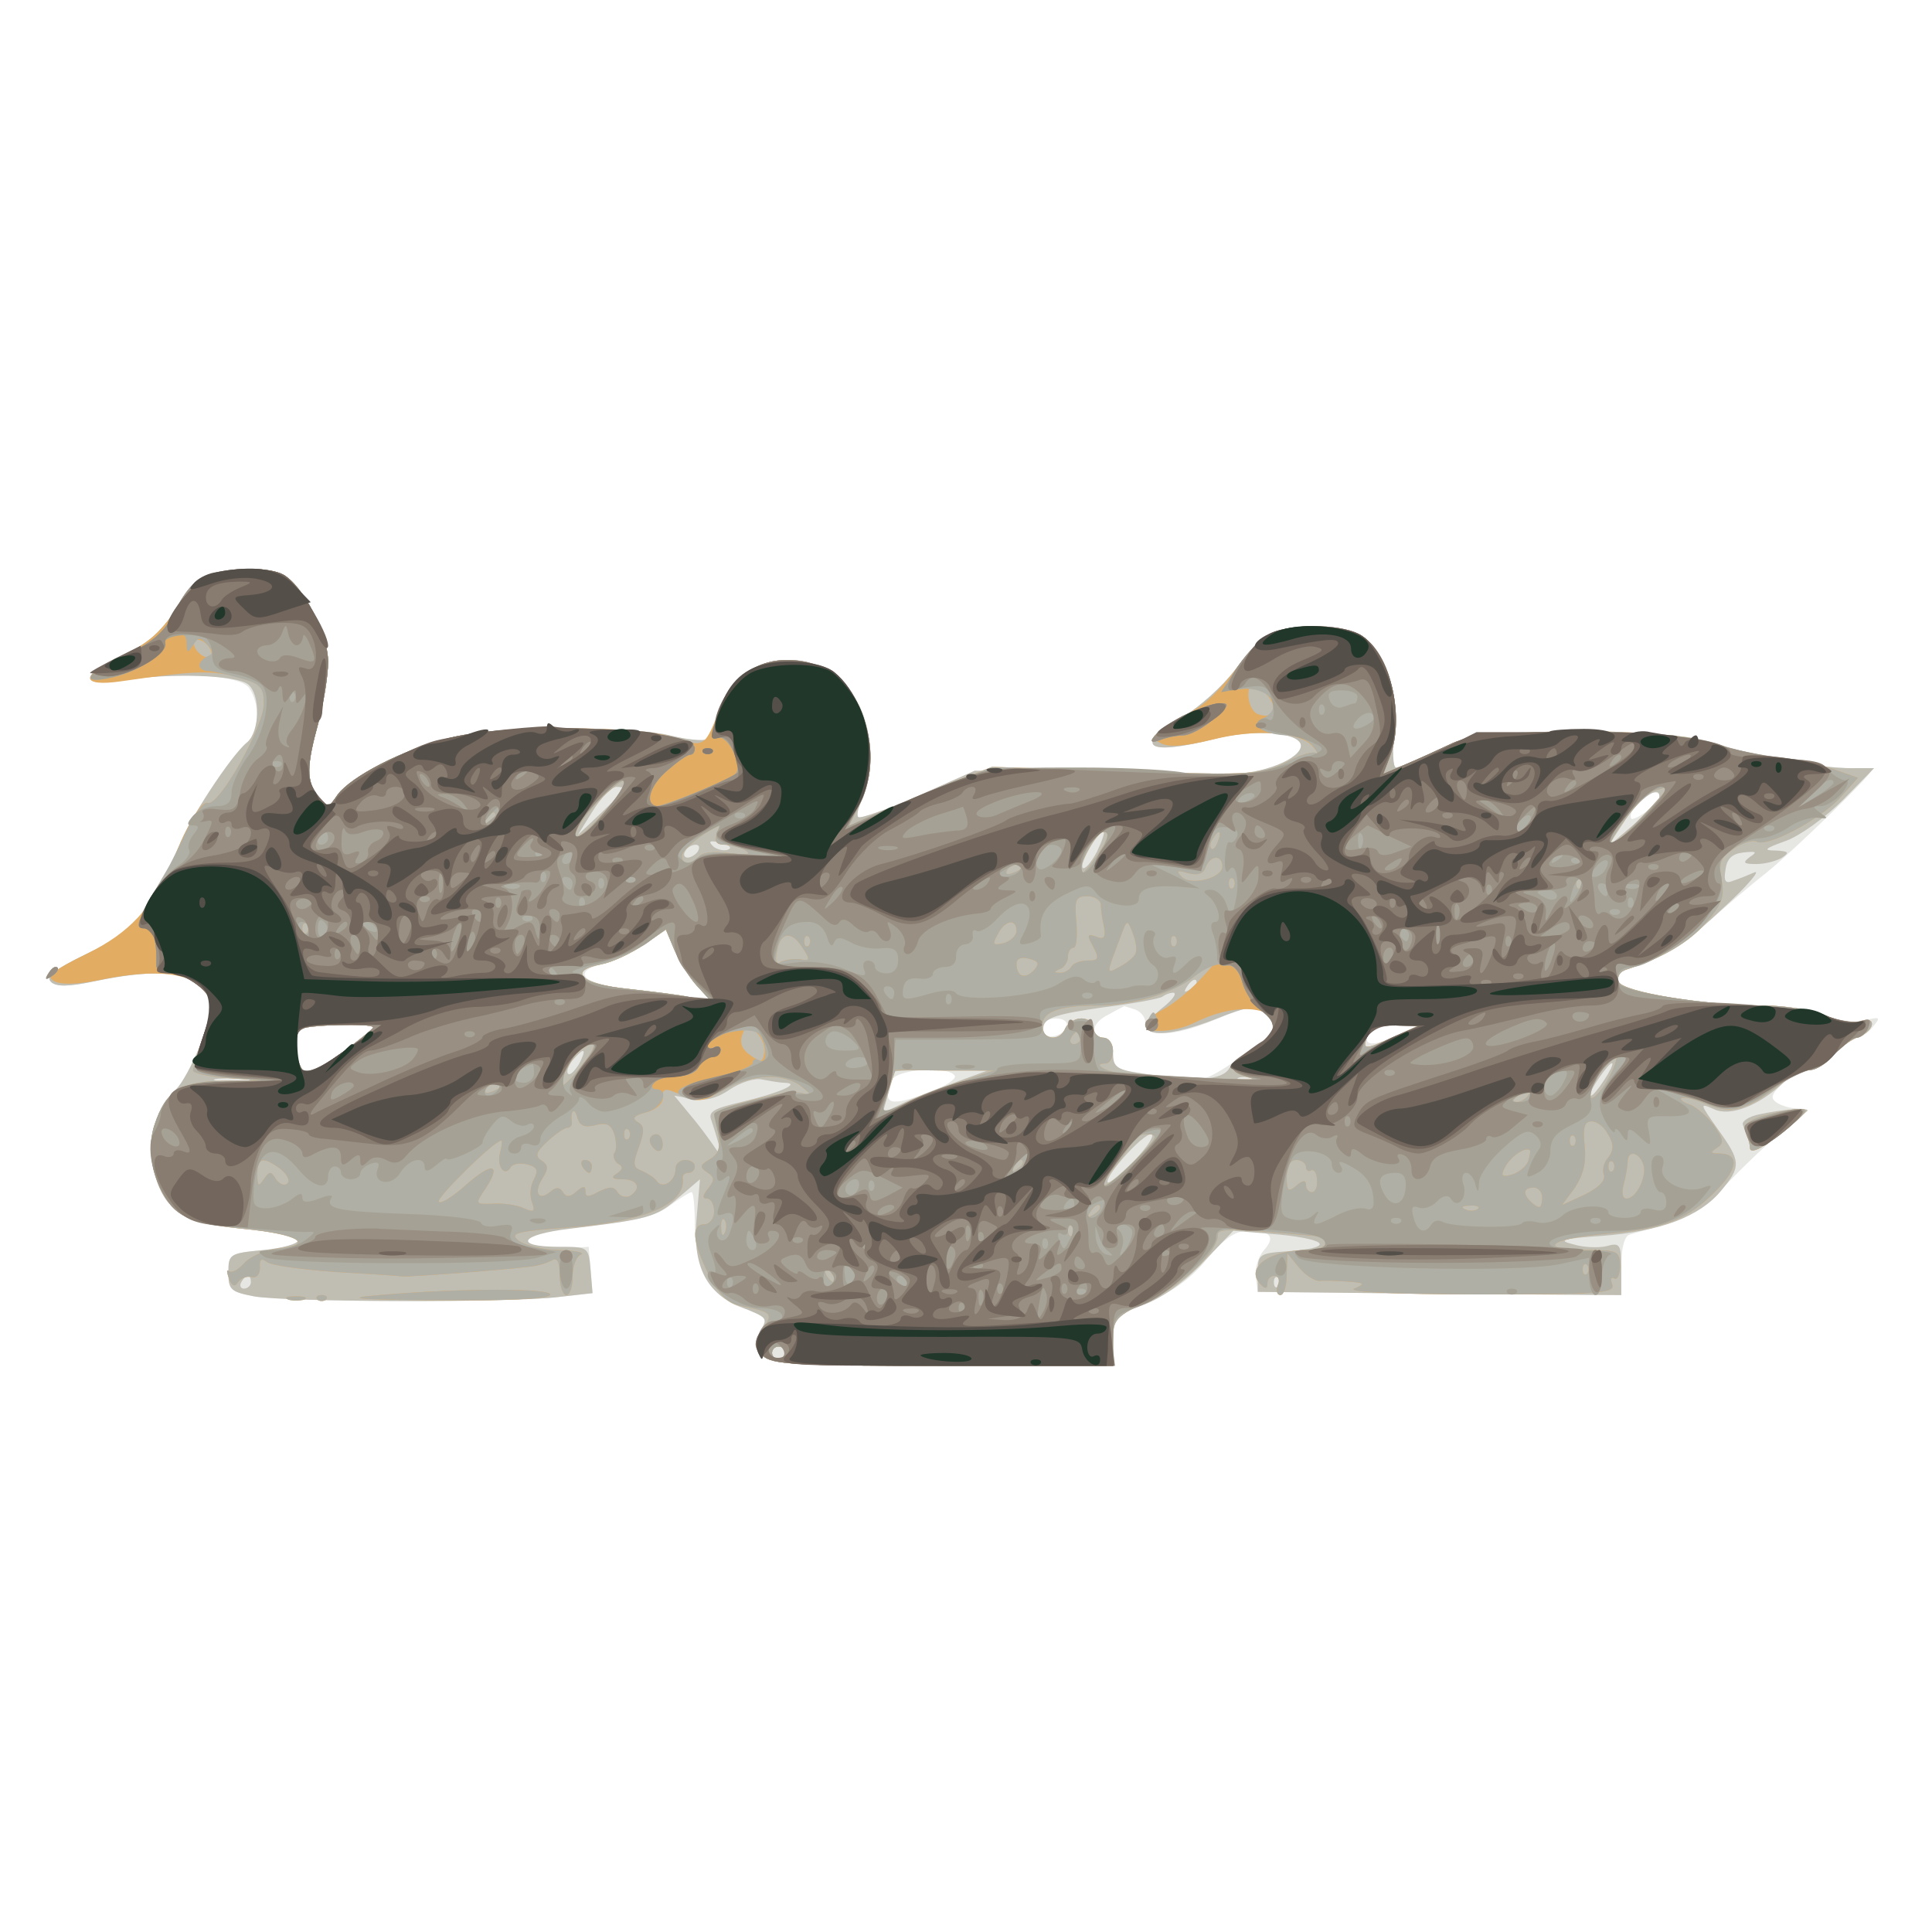 <svg xmlns="http://www.w3.org/2000/svg" xmlns:xlink="http://www.w3.org/1999/xlink" width="1000" height="1000"><g><svg xmlns="http://www.w3.org/2000/svg" xmlns:xlink="http://www.w3.org/1999/xlink" width="1000" height="1000"/><svg xmlns="http://www.w3.org/2000/svg" width="1000" height="1000" version="1.0" viewBox="0 0 1000 1000"><g fill="#e6e6e2" transform="matrix(.333 0 0 -.333 0 1000)"><path d="M330 2111c-14-4-35-22-47-41-33-51-50-66-99-89-62-30-58-46 9-35 87 13 179 8 194-12 18-25 16-69-3-85-25-20-94-126-106-162-6-18-19-43-28-57-10-14-24-37-33-52-10-16-44-40-83-58-48-23-63-35-55-43s27-8 69 1c87 18 138 16 162-8 11-11 20-24 20-28 0-26-36-111-56-132-36-39-47-81-35-127 17-63 44-80 139-90 45-4 84-12 85-18 1-5-23-12-53-15-53-5-55-6-55-35 0-27 4-30 40-37 50-9 402-10 473-1l53 6-3 36-3 36-46-3c-27-2-50 1-54 7-9 15 7 20 108 30 65 6 97 14 118 30 15 11 31 21 34 21s5-24 5-52c0-68 26-112 74-128 40-13 40-13 26-40-7-14-6-23 6-34 13-14 53-16 280-16h264v38c0 37 2 39 55 61 37 16 67 37 91 67 27 32 44 44 64 44 36 0 43-10 24-31-8-9-14-28-12-41l3-23 283-3 282-2v45c0 28 5 47 13 49 6 2 32 9 57 16 33 9 59 27 100 69 30 31 71 69 90 84 29 22 31 27 15 27-11 0-26 4-33 9-11 7-9 13 9 30 12 11 31 21 41 21s28 11 40 25 27 25 34 25c6 0 18 7 25 17 13 15 11 16-12 10-16-4-42-1-63 8-19 8-61 15-93 15-92 0-221 21-227 37-3 8 2 16 12 19 57 19 82 33 122 69 25 23 67 59 95 81 40 32 165 153 165 161 0 1-15 2-32 2-46 0-154 19-213 39-38 12-90 16-210 17-154 0-162-1-219-27-32-16-62-28-66-28-5 0-6 26-3 58 5 65-13 121-49 146-27 19-113 21-144 3-12-7-37-32-55-56-19-25-54-56-78-71-82-47-60-63 49-35 59 15 129 10 132-10 2-21-60-46-114-45-29 1-129 3-223 3l-170 2-88-39c-48-21-90-36-93-33s0 15 6 27c6 11 11 44 12 72 0 108-90 175-179 132-28-14-42-29-53-61-8-23-18-45-22-49-4-3-28-1-53 5-66 17-279 15-346-3-73-18-153-60-174-88-16-23-16-23-30-4-19 25-19 47 0 116 8 30 15 73 15 94 0 44-39 119-70 136-21 11-72 12-110 1zm2250-347c0-8-32-33-43-34-4 0-3 9 3 20 10 18 40 29 40 14zm-1497-293 22-24-32 6c-18 4-62 9-98 13-69 7-89 27-37 39 16 3 44 17 63 30l34 23 13-31c8-18 23-43 35-56zm681-37c9-3 16-12 16-19 0-25 43-24 106 2 52 22 66 24 79 13 25-21 18-34-40-73-56-37-56-37-118-27-34 5-65 10-69 10-5 0-8 11-8 25 0 16-6 25-15 25-23 0-18 24 8 36 12 7 23 12 24 13 1 0 8-2 17-5zm-106-26c-7-19-38-22-38-4 0 10 9 16 21 16s19-5 17-12zm-1078-2c0-2-23-21-51-41-40-29-54-34-60-23-10 16-12 52-2 61 7 7 113 10 113 3zm1595-11c-40-19-56-18-49 0 4 10 19 15 43 14l36-1-30-13zm-691-64c3-5-14-16-37-25-65-24-76-21-61 18 7 17 88 23 98 7z"/></g></svg><svg xmlns="http://www.w3.org/2000/svg" width="1000" height="1000" version="1.0" viewBox="0 0 1000 1000"><g fill="#c0bdb2" transform="matrix(.333 0 0 -.333 0 1000)"><path d="M330 2111c-14-4-35-22-47-41-33-51-50-66-99-89-62-30-58-46 9-35 72 11 175 8 193-7 19-16 18-73-2-90-25-20-94-126-106-162-6-18-19-43-28-57-10-14-24-37-33-52-10-16-44-40-83-58-48-23-63-35-55-43s27-8 69 1c87 18 138 16 162-8 11-11 20-24 20-28 0-26-36-111-56-132-36-39-47-81-35-127 17-63 44-80 139-90 45-4 84-12 85-18 1-5-23-12-53-15-53-5-55-6-55-35 0-27 4-30 40-37 50-9 402-10 473-1l53 6-3 36c-3 36-4 36-48 36-73 0-62 19 15 28 124 15 135 18 169 48l34 29-5-58c-7-74 13-117 65-139 47-19 46-18 33-41-9-16-7-24 5-36 13-14 53-16 280-16h264v39c0 37 2 39 48 56 29 11 64 36 93 67l46 48 72-6c78-8 84-21 11-26-43-3-45-5-45-33v-30l283-3 282-2v41c0 38-2 41-23 35-13-3-36-2-52 3-25 6-16 9 45 13 91 7 152 30 185 70 32 38 31 46-5 96-28 40-29 41-6 31 25-12 70 5 109 42 12 10 29 19 39 19s26 9 36 21c9 11 27 25 40 30 26 10 30 33 4 25-11-4-35 0-55 9-20 8-62 15-94 15-92 0-221 21-227 37-3 8 2 16 12 19 56 18 94 42 152 97 36 33 57 58 47 54-9-4-24-10-33-13-12-5-15-1-12 17 2 17 10 25 28 27 20 2 22 1 10-7-12-9-10-11 10-11 14 0 32 5 40 10 12 8 10 10-10 11-20 0-18 3 16 15 22 8 62 37 89 64l48 49h-34c-47-1-154 19-214 39-38 12-90 16-210 17-154 0-162-1-219-27-32-16-62-28-66-28-5 0-6 26-3 58 5 65-13 121-49 146-27 19-113 21-144 3-12-7-37-32-55-56-19-25-54-56-78-71-82-47-60-63 49-35 59 15 129 10 132-10 2-21-60-46-114-45-29 1-129 3-223 3l-170 2-88-39c-48-21-90-36-93-33s0 15 6 27c6 11 11 44 12 72 0 108-90 175-179 132-28-14-42-29-53-61-8-23-18-45-22-49-4-3-28-1-53 5-66 17-279 15-346-3-73-18-153-60-174-88-16-23-16-23-30-4-19 25-19 47 0 116 8 30 15 73 15 94 0 44-39 119-70 136-21 11-72 12-110 1zm640-334c0-2-16-19-36-38l-36-34 23 37c13 21 30 38 37 38 6 0 12-1 12-3zm1609-14c0-5-19-23-40-42l-40-34 27 41c24 36 56 57 53 35zm-874-84c-9-17-19-28-22-25-6 6 23 56 32 56 3 0-2-14-10-31zm-574 3c-7-2-18 1-23 6-8 8-4 9 13 5 13-4 18-8 10-11zm-46-2c-3-5-11-10-16-10-6 0-7 5-4 10 3 6 11 10 16 10 6 0 7-4 4-10zm-2-209 22-24-32 6c-18 4-62 9-97 13-72 7-95 28-42 38 17 3 47 17 66 30l35 24 13-31c8-18 23-43 35-56zm777 5c0-3-5-8-12-12s-8-3-4 4c7 12 16 16 16 8zm-55-41c-52-43-4-51 87-15 47 19 60 20 73 10 23-19 18-38-15-55-16-8-33-23-39-32-10-19-52-22-133-9-42 6-48 10-48 32 0 15-6 24-15 24-8 0-15 7-15 15s-9 15-19 15-21-7-25-15c-8-21-38-19-34 3 3 13 21 19 91 29 49 6 91 14 94 17 4 3 11 6 17 6 6-1-2-12-19-25zm-1225-29c0-2-23-21-51-41-40-29-54-34-60-23-10 16-12 52-2 61 7 7 113 10 113 3zm1585-15c-45-21-48-20-39 3 4 11 18 16 43 15h36l-40-18zm-1265-42c-7-11-14-18-17-15s0 12 7 21c18 21 23 19 10-6zm1594-24c-9-14-18-25-21-25-5 0 5 18 20 38 17 22 18 13 1-13zm-1011-5c-29-10-66-25-82-33l-29-14 9 31c5 17 9 32 9 33 0 2 33 3 73 3l72-1-52-19zm-1100 3c-13-2-33-2-45 0-13 2-3 4 22 4s35-2 23-4zm837-3c26-1-9-16-68-30-43-10-52-15-46-29 3-9 8-25 11-36 4-19 3-19-9-1-7 10-23 32-36 47l-24 29 29-5c19-4 38 1 58 15 17 11 39 18 50 15 11-2 27-5 35-5zm727 4c-3-3-12-4-19-1-8 3-5 6 6 6 11 1 17-2 13-5zm-183-124c-21-21-40-37-42-35-7 7 53 75 67 75 7 0-4-18-25-40zM390 1010c0-5-5-10-11-10-5 0-7 5-4 10 3 6 8 10 11 10 2 0 4-4 4-10zm1597-7c-4-3-7 0-7 7s3 10 7 7c3-4 3-10 0-14zm-767-103c0-5-4-10-10-10-5 0-10 5-10 10 0 6 5 10 10 10 6 0 10-4 10-10zm1515 371c-16-3-28-11-26-16 2-6 6-18 10-28 6-16 11-15 46 13 22 18 42 34 44 36 6 6-38 3-74-5z"/></g></svg><svg xmlns="http://www.w3.org/2000/svg" width="1000" height="1000" version="1.0" viewBox="0 0 1000 1000"><g fill="#e2ac63" transform="matrix(.333 0 0 -.333 0 1000)"><path d="M330 2111c-14-4-35-22-47-41-33-51-50-66-99-89-60-28-58-46 4-37 117 17 140 17 180 7 38-11 42-15 42-42 0-36-70-160-87-154-10 3-28-26-57-95-29-68-65-107-130-139-55-27-65-36-52-43 11-6 36-5 67 1 79 17 136 14 159-9 24-24 24-26 5-80-8-23-15-46-15-51 0-4 26-10 58-12l57-4h-62c-71 0-95-14-113-69-14-42 1-102 32-131 18-16 43-24 106-30 85-8 114-25 52-31-18-2-41-12-51-23-9-10-19-15-23-12-4 4-4-1 0-11 4-12 9-14 14-6 4 6 13 10 21 8s13 4 13 15c-1 12 2 15 10 9 6-6 54-12 106-16 52-3 100-6 105-7 10-1 147 9 197 15 13 1 29 6 36 10 8 5 12-2 12-23 0-17 5-31 10-31 6 0 10 13 10 29s6 32 13 34c6 3-8 6-33 7-25 0-53 7-63 14-16 12-6 15 75 21 121 9 186 37 179 78 0 4 4 7 9 7 6 0 10 5 10 10 0 6-7 10-15 10s-15-6-15-14c0-19-20-32-29-19-3 5-14 12-23 16-14 5-15 10-5 37 9 25 9 33-2 39-9 6-6 10 13 15 14 3 26 13 26 21 0 18 2 18 34 4 21-10 31-8 61 10 43 25 94 27 121 5 17-14 17-15 1-10-10 3-45-2-78-11-59-16-59-16-53-49 4-25 2-34-13-43s-16-12-4-20 12-12 2-25c-9-11-10-16-2-16 6 0 11-9 11-20s-7-20-15-20c-21 0-19-26 6-77 15-30 29-45 47-49 54-11 54-12 37-38-14-22-14-25 0-40 14-14 51-16 281-16h264v38c0 35 3 38 59 65 53 26 104 75 104 101 0 10 23 10 160-3 4-1 7-5 7-11 0-5-12-10-27-10-61 0-99-28-73-54 7-7 10-6 10 2 0 7 5 12 11 12s9-7 5-15c-3-8-1-15 4-15 6 0 10 15 10 33l1 32 18-22c10-12 24-21 32-21 8 1 28 0 44-1 26-2 28-3 10-11-12-5 63-9 193-9 185 0 213 2 208 15-3 8-2 13 3 10s9 6 9 19c0 23-4 25-49 25-80 0-64 17 24 25 95 8 131 22 177 70 32 33 33 55 2 55-14 0-14 2-3 9s10 13-5 35c-11 14-27 28-37 32-10 3-16 8-14 10 3 3 20-1 39-9 38-16 62-10 112 28 18 14 40 25 50 25 9 0 24 9 34 21 9 11 27 25 40 30 26 10 30 33 4 25-11-4-35 0-55 9-20 8-62 15-94 15-92 0-221 21-227 37-3 8 2 16 12 19 56 18 97 42 123 72 25 29 30 40 25 67s-2 35 19 49c14 9 30 14 35 11 16-10 99 34 130 68l28 31-37 13c-20 7-61 16-91 19s-75 13-100 22c-67 25-350 24-402 0-21-10-54-25-73-33l-35-15 10 26c24 61 2 157-42 188-27 19-113 21-145 3-12-7-35-31-52-54s-42-49-56-58c-84-51-79-47-61-57 12-7 37-5 79 5 70 18 140 13 159-12 7-9 9-13 4-9-4 4-25-2-45-13-41-21-57-22-298-13l-161 5-74-29c-40-17-90-37-111-46l-38-17 16 31c45 86 1 206-82 224-60 12-113-15-133-69-24-64-25-64-70-49-57 20-277 20-351 0-73-18-153-60-174-88-16-23-16-23-30-4-19 25-19 47 0 116 8 30 15 73 15 94 0 44-39 119-70 136-21 11-72 12-110 1zm-2-120c3-8-1-12-9-9-7 2-15 10-17 17-3 8 1 12 9 9 7-2 15-10 17-17zm1646-74c12-19 3-32-19-24-17 7-21 51-3 45 6-2 16-12 22-21zM944 1746c-40-45-62-59-45-28 15 27 61 72 73 72 6 0-7-20-28-44zm1646 31c0-6-79-87-84-87-13 0 47 79 62 83 10 3 18 5 20 6 1 0 2 0 2-2zm-1820-41c0-3-5-8-12-12s-8-3-4 4c7 12 16 16 16 8zm344-31c-4-10 0-15 12-15 11 0 26-4 33-9 10-6 1-8-26-4-25 3-43 1-47-6-10-15-26-14-26 2 0 9 33 36 57 46 1 1 0-6-3-14zm593-29c-12-18-24-32-26-30-8 7 22 64 35 64 9 0 7-10-9-34zm186 19c-3-9-8-14-10-11-3 3-2 9 2 15 9 16 15 13 8-4zm7-39c0-18-50-31-64-15-8 8-6 10 10 5 15-4 24-2 28 9 7 19 26 20 26 1zm-310 0c0-2-7-7-16-10-8-3-12-2-9 4 6 10 25 14 25 6zm327-33c-4-3-7 0-7 7s3 10 7 7c3-4 3-10 0-14zm540 0c-4-3-7 0-7 7s3 10 7 7c3-4 3-10 0-14zm-746-25c0-7 2-23 5-35 3-17 0-21-12-16-14 5-15 3-5-15 10-19 9-22-8-22-11 0-23-4-26-10-3-5-12-10-18-9-9 0-9 2 1 6 6 2 12 11 12 19s4 14 9 14c4 0 6 18 4 40-3 35-1 40 17 40 11 0 20-6 21-12zm-1234-45c-4-3-7 0-7 7s3 10 7 7c3-4 3-10 0-14zm1103 3c0-7-9-16-20-19-17-4-18-2-9 14 11 22 29 25 29 5zm184-37c-3-5-14-14-24-19-21-11-21-13 1 45 11 30 11 30 20 7 5-13 7-28 3-33zm-681-48 22-24-32 6c-18 4-62 9-97 13-72 7-95 28-42 38 17 3 47 17 66 30l35 24 13-31c8-18 23-43 35-56zm165 58c12-18 11-20-5-17-10 1-23-1-29-4-7-5-10 1-6 17 5 30 23 32 40 4zm9 4c-4-3-7 0-7 7s3 10 7 7c3-4 3-10 0-14zm570 0c-4-3-7 0-7 7s3 10 7 7c3-4 3-10 0-14zm-220-38c-14-15-27-10-27 10 0 8 7 11 19 8 16-4 17-8 8-18zm257-16c-16-17-41-37-56-45-16-8-28-19-28-24 0-14 47-12 78 4 93 46 171 7 86-44-37-21-37-34 1-43 11-3-23-2-75 0-52 3-107 6-122 7-25 1-53 16-30 16 7 0 12 9 12 20s-7 20-15 20-15 7-15 15-9 15-19 15-21-7-25-15c-8-22-36-19-36 4 0 21 26 31 83 31 58 0 120 19 153 45 40 33 43 31 8-6zm-1284-73c0-2-23-21-51-41-40-29-54-34-60-23-10 16-12 52-2 61 7 7 113 10 113 3zm608-40c-3-15-5-15-22-3-13 9-17 20-12 32 6 17 8 17 22 3 9-9 14-23 12-32zm977 25c-45-21-48-20-39 3 4 11 18 16 43 15h36l-40-18zm-485-1c0-5-5-10-11-10-5 0-7 5-4 10 3 6 8 10 11 10 2 0 4-4 4-10zm-777-45c-15-19-29-32-31-30-5 5 19 49 32 57 25 17 25 6-1-27zm1595-22c-12-20-24-31-26-25-4 13 26 62 39 62 4 0-1-16-13-37zm-1008-2c-30-10-70-25-87-35-18-9-33-15-33-13s5 18 11 36l11 31 76-1h77l-55-18zm-710-5c0-2-7-7-16-10-8-3-12-2-9 4 6 10 25 14 25 6zm1595-16c-3-5-12-10-18-10-7 0-6 4 3 10 19 12 23 12 15 0zm-1450-46c18 5 25 1 30-14 3-11 4-24 0-29-3-5 0-13 6-17 8-4 7-9-2-15-10-6-8-9 9-9 23 0 30-14 11-26-6-3-15-1-19 6-6 9-12 9-29 1-16-9-21-9-21 0s-3 9-14 0c-10-9-16-9-21-1s-11 8-19 1c-19-16-27-2-13 20 10 16 9 21-1 28-11 7-9 13 9 30 12 11 26 21 31 21 4 0 7 3 7 8-3 18 4 25 8 9 4-14 11-17 28-13zm1575-15c9-15 8-24 0-35-7-7-10-20-7-27 3-9-8-20-30-31l-35-16 20 27c13 20 18 39 15 66-3 28 0 37 11 37 9 0 20-9 26-21zm-1523-6c-4-3-7 0-7 7s3 10 7 7c3-4 3-10 0-14zm788-33c-46-47-68-54-31-9 14 17 26 35 26 40s10 9 22 9c20 0 18-4-17-40zm682 23c-4-3-7 0-7 7s3 10 7 7c3-4 3-10 0-14zm-1670-13c-5-21 8-37 17-21 3 5 15 7 26 4 15-4 17-9 10-23-6-10-7-26-3-36 5-14 3-16-13-9-10 5-32 8-47 7-29-1-29-1-12 24 25 39 10 41-31 5-20-18-39-30-42-26-5 5 86 95 97 95 2 0 1-9-2-20zm1598-13c-4-8-15-17-26-20-15-4-17-2-9 13 9 16 31 31 38 25 1-1 0-9-3-18zm179-3c7-18-10-54-26-54-6 0-8 9-4 23 3 12 6 28 6 35 0 17 17 15 24-4zm-2118-8c10-8 15-18 11-22-4-5-12-2-18 6-8 13-10 13-19 0-8-12-10-11-10 8 0 26 9 28 36 8zm1154 10c0-3-5-8-12-12s-8-3-4 4c7 12 16 16 16 8zm440-7c0-5 4-8 8-5 4 2 9-4 9-15 1-10-2-19-8-19-5 0-9 5-9 11 0 8-5 8-15-1-13-11-15-8-15 14 0 16 5 26 15 26 8 0 15-5 15-11zm477-6c-4-3-7 0-7 7s3 10 7 7c3-4 3-10 0-14zm-110-44c-1-14-4-15-14-7-17 14-16 25 1 25 8 0 14-8 13-18zm-687-13c0-3-5-8-12-12s-8-3-4 4c7 12 16 16 16 8zm587-2c-3-3-12-4-19-1-8 3-5 6 6 6 11 1 17-2 13-5zm-1170-36c-3-8-6-5-6 6-1 11 2 17 5 13 3-3 4-12 1-19zm540-5c-4-3-7 0-7 7s3 10 7 7c3-4 3-10 0-14zm800-60c-4-3-7 0-7 7s3 10 7 7c3-4 3-10 0-14zm-1172-3c3-5 4-10 1-10s-8 5-11 10c-3 6-4 10-1 10s8-4 11-10zm-75-120c0-5-4-10-10-10-5 0-10 5-10 10 0 6 5 10 10 10 6 0 10-4 10-10zm-315 290c3-5 8-10 11-10 2 0 4 5 4 10 0 6-5 10-11 10-5 0-7-4-4-10zm1837 79c-24-7-32-14-28-25 3-9 6-20 6-25 0-12 24 1 65 36 26 21 27 25 10 24-11 0-35-5-53-10zm-1732-38c0-6 5-13 10-16 6-3 10 1 10 9 0 9-4 16-10 16-5 0-10-4-10-9zM590 990c-58-5-38-7 92-8 102-1 169 2 173 8 7 11-137 11-265 0zm-142-7c6-2 18-2 25 0 6 3 1 5-13 5s-19-2-12-5zm45 0c4-3 10-3 14 0 3 4 0 7-7 7s-10-3-7-7z"/></g></svg><svg xmlns="http://www.w3.org/2000/svg" width="1000" height="1000" version="1.0" viewBox="0 0 1000 1000"><g fill="#b0afa5" transform="matrix(.333 0 0 -.333 0 1000)"><path d="M335 2113c-29-7-44-22-66-65-14-28-32-44-74-63-62-28-73-47-21-35 40 9 81 35 81 53 0 6 8 13 18 15 11 2 17-3 17-15 0-15 2-16 10-3s11 13 22 1c10-11 10-14 1-18-7-3-13-9-13-14s6-9 13-9c6 0 29-5 50-11 32-9 37-14 37-40 0-36-70-160-87-154-6 2-21-17-33-43s-26-54-31-62c-39-65-49-90-34-90 13 0 19-18 18-57-1-7 10-13 23-13 23 0 64-31 64-49 0-5-7-28-15-51s-15-46-15-51c0-4 26-10 58-12l57-4h-62c-71 0-95-14-113-69-14-42 1-102 32-131 18-16 43-24 106-30 85-8 114-25 52-31-18-2-41-12-51-23-9-10-19-15-23-12-4 4-4-1 0-11 4-12 9-14 14-6 4 6 13 10 21 8s13 4 13 15c-1 12 2 15 10 9 6-6 54-12 106-16 52-3 100-6 105-7 10-1 147 9 197 15 13 1 29 6 36 10 8 5 12-2 12-23 0-17 5-31 10-31 6 0 10 13 10 29s6 32 13 34c6 3-8 6-33 7-25 0-53 7-63 14-16 12-6 15 75 21 121 9 186 37 179 78 0 4 4 7 9 7 6 0 10 5 10 10 0 6-7 10-15 10s-15-6-15-14c0-19-20-32-29-19-3 5-14 12-23 16-14 5-15 10-5 37 9 25 9 33-2 39-9 6-6 10 13 15 25 6 38 36 15 36-5 0-7 5-4 10 3 6 20 10 36 10 17 0 32 6 35 15 4 8 12 15 20 15s14 5 14 11c0 5-4 7-10 4-5-3-10-2-10 4 0 15 62 30 78 18 14-11 17-51 2-42-5 3-10 2-10-4 0-5-25-15-55-22-62-14-76-24-45-34 13-4 34 1 56 14 42 25 93 27 120 5 17-14 17-15 1-10-10 3-45-2-78-11-59-16-59-16-53-49 4-25 2-34-13-43s-16-12-4-20 12-12 2-25c-9-11-10-16-2-16 6 0 11-9 11-20s-7-20-15-20c-21 0-19-26 6-77 15-30 29-45 47-49 54-11 54-12 37-38-14-22-14-25 0-40 14-14 51-16 281-16h264v38c0 35 3 38 59 65 53 26 104 75 104 101 0 10 23 10 160-3 4-1 7-5 7-11 0-5-12-10-27-10-61 0-99-28-73-54 7-7 10-6 10 2 0 7 5 12 11 12s9-7 5-15c-3-8-1-15 4-15 6 0 10 15 10 33l1 32 18-22c10-12 24-21 32-21 8 1 28 0 44-1 26-2 28-3 10-11-12-5 63-9 193-9 185 0 213 2 208 15-3 8-2 13 3 10s9 6 9 19c0 23-4 25-49 25-80 0-64 17 24 25 95 8 131 22 177 70 32 33 33 55 2 55-14 0-14 2-3 9s10 13-5 35c-11 14-27 28-37 32-10 3-16 8-14 10 3 3 20-1 39-9 38-16 62-10 112 28 18 14 40 25 50 25 9 0 24 9 34 21 9 11 27 25 40 30 26 10 30 33 4 25-11-4-35 0-55 9-20 8-62 15-94 15-92 0-221 21-227 37-3 8 2 16 12 19 56 18 97 42 123 72 25 29 30 40 25 67s-2 35 19 49c14 9 30 14 35 11 16-10 99 34 130 68l28 31-37 13c-20 7-61 16-91 19s-75 13-100 22c-67 25-350 24-402 0-21-10-54-25-73-33l-35-15 10 26c24 61 2 157-42 188-26 19-106 21-142 5-14-7-37-30-51-51l-26-39 32 3c40 4 65-27 35-44-15-8-16-12-5-19 8-5 26-9 40-9 15 0 33-8 40-17 7-10 10-15 5-11-4 4-25-2-45-13-41-21-57-22-298-13l-161 5-74-29c-40-17-90-37-111-46l-38-17 16 31c45 86 1 206-82 224-63 13-113-15-135-76-14-39-15-46-3-42 16 7 41-44 28-56-12-10-110-50-122-50-21 0-11 33 17 56 15 13 30 24 35 24 4 0 7 4 7 10 0 31-278 43-381 16-73-18-153-60-174-88-16-23-16-23-30-4-19 25-19 47 0 116 8 30 15 73 15 94 0 44-39 119-70 136-19 10-69 12-105 3zm609-367c-40-45-62-59-45-28 15 27 61 72 73 72 6 0-7-20-28-44zm1646 31c0-6-79-87-84-87-13 0 47 79 62 83 10 3 18 5 20 6 1 0 2 0 2-2zm-1820-41c0-3-5-8-12-12s-8-3-4 4c7 12 16 16 16 8zm344-31c-4-10 0-15 12-15 11 0 26-4 33-9 10-6 1-8-26-4-25 3-43 1-47-6-10-15-26-14-26 2 0 9 33 36 57 46 1 1 0-6-3-14zm593-29c-12-18-24-32-26-30-8 7 22 64 35 64 9 0 7-10-9-34zm186 19c-3-9-8-14-10-11-3 3-2 9 2 15 9 16 15 13 8-4zm7-39c0-18-50-31-64-15-8 8-6 10 10 5 15-4 24-2 28 9 7 19 26 20 26 1zm-310 0c0-2-7-7-16-10-8-3-12-2-9 4 6 10 25 14 25 6zm327-33c-4-3-7 0-7 7s3 10 7 7c3-4 3-10 0-14zm540 0c-4-3-7 0-7 7s3 10 7 7c3-4 3-10 0-14zm-746-25c0-7 2-23 5-35 3-17 0-21-12-16-14 5-15 3-5-15 10-19 9-22-8-22-11 0-23-4-26-10-3-5-12-10-18-9-9 0-9 2 1 6 6 2 12 11 12 19s4 14 9 14c4 0 6 18 4 40-3 35-1 40 17 40 11 0 20-6 21-12zm-1234-45c-4-3-7 0-7 7s3 10 7 7c3-4 3-10 0-14zm1103 3c0-7-9-16-20-19-17-4-18-2-9 14 11 22 29 25 29 5zm184-37c-3-5-14-14-24-19-21-11-21-13 1 45 11 30 11 30 20 7 5-13 7-28 3-33zm-681-48 22-24-32 6c-18 4-62 9-97 13-72 7-95 28-42 38 17 3 47 17 66 30l35 24 13-31c8-18 23-43 35-56zm165 58c12-18 11-20-5-17-10 1-23-1-29-4-7-5-10 1-6 17 5 30 23 32 40 4zm9 4c-4-3-7 0-7 7s3 10 7 7c3-4 3-10 0-14zm570 0c-4-3-7 0-7 7s3 10 7 7c3-4 3-10 0-14zm-220-38c-14-15-27-10-27 10 0 8 7 11 19 8 16-4 17-8 8-18zm324-19c5-16 17-35 28-43 30-21 26-38-15-63-37-21-37-34 1-43 11-3-23-2-75 0-52 3-107 6-122 7-25 1-53 16-30 16 7 0 12 9 12 20s-7 20-15 20-15 7-15 15-9 15-19 15-21-7-25-15c-8-22-36-19-36 4 0 21 26 31 83 31 56 0 120 19 152 44 38 30 67 27 76-8zm-1351-70c0-2-23-21-51-41-40-29-54-34-60-23-10 16-12 52-2 61 7 7 113 10 113 3zm1585-15c-45-21-48-20-39 3 4 11 18 16 43 15h36l-40-18zm-485-1c0-5-5-10-11-10-5 0-7 5-4 10 3 6 8 10 11 10 2 0 4-4 4-10zm-777-45c-15-19-29-32-31-30-5 5 19 49 32 57 25 17 25 6-1-27zm1595-22c-12-20-24-31-26-25-4 13 26 62 39 62 4 0-1-16-13-37zm-1008-2c-30-10-70-25-87-35-18-9-33-15-33-13s5 18 11 36l11 31 76-1h77l-55-18zm-710-5c0-2-7-7-16-10-8-3-12-2-9 4 6 10 25 14 25 6zm1595-16c-3-5-12-10-18-10-7 0-6 4 3 10 19 12 23 12 15 0zm-1450-46c18 5 25 1 30-14 3-11 4-24 0-29-3-5 0-13 6-17 8-4 7-9-2-15-10-6-8-9 9-9 23 0 30-14 11-26-6-3-15-1-19 6-6 9-12 9-29 1-16-9-21-9-21 0s-3 9-14 0c-10-9-16-9-21-1s-11 8-19 1c-19-16-27-2-13 20 10 16 9 21-1 28-11 7-9 13 9 30 12 11 26 21 31 21 4 0 7 3 7 8-3 18 4 25 8 9 4-14 11-17 28-13zm1575-15c9-15 8-24 0-35-7-7-10-20-7-27 3-9-8-20-30-31l-35-16 20 27c13 20 18 39 15 66-3 28 0 37 11 37 9 0 20-9 26-21zm-1523-6c-4-3-7 0-7 7s3 10 7 7c3-4 3-10 0-14zm788-33c-46-47-68-54-31-9 14 17 26 35 26 40s10 9 22 9c20 0 18-4-17-40zm682 23c-4-3-7 0-7 7s3 10 7 7c3-4 3-10 0-14zm-1670-13c-5-21 8-37 17-21 3 5 15 7 26 4 15-4 17-9 10-23-6-10-7-26-3-36 5-14 3-16-13-9-10 5-32 8-47 7-29-1-29-1-12 24 25 39 10 41-31 5-20-18-39-30-42-26-5 5 86 95 97 95 2 0 1-9-2-20zm1598-13c-4-8-15-17-26-20-15-4-17-2-9 13 9 16 31 31 38 25 1-1 0-9-3-18zm179-3c7-18-10-54-26-54-6 0-8 9-4 23 3 12 6 28 6 35 0 17 17 15 24-4zm-2118-8c10-8 15-18 11-22-4-5-12-2-18 6-8 13-10 13-19 0-8-12-10-11-10 8 0 26 9 28 36 8zm1154 10c0-3-5-8-12-12s-8-3-4 4c7 12 16 16 16 8zm440-7c0-5 4-8 8-5 4 2 9-4 9-15 1-10-2-19-8-19-5 0-9 5-9 11 0 8-5 8-15-1-13-11-15-8-15 14 0 16 5 26 15 26 8 0 15-5 15-11zm477-6c-4-3-7 0-7 7s3 10 7 7c3-4 3-10 0-14zm-110-44c-1-14-4-15-14-7-17 14-16 25 1 25 8 0 14-8 13-18zm-687-13c0-3-5-8-12-12s-8-3-4 4c7 12 16 16 16 8zm587-2c-3-3-12-4-19-1-8 3-5 6 6 6 11 1 17-2 13-5zm-1170-36c-3-8-6-5-6 6-1 11 2 17 5 13 3-3 4-12 1-19zm540-5c-4-3-7 0-7 7s3 10 7 7c3-4 3-10 0-14zm800-60c-4-3-7 0-7 7s3 10 7 7c3-4 3-10 0-14zm-1172-3c3-5 4-10 1-10s-8 5-11 10c-3 6-4 10-1 10s8-4 11-10zm-75-120c0-5-4-10-10-10-5 0-10 5-10 10 0 6 5 10 10 10 6 0 10-4 10-10zm566 521c-4-7-5-15-2-18 9-9 19 4 14 18-4 11-6 11-12 0zm-881-231c3-5 8-10 11-10 2 0 4 5 4 10 0 6-5 10-11 10-5 0-7-4-4-10zm933 700c-39-21-65-49-34-37 10 4 26 7 35 7 10 0 31 11 47 25 25 22 26 25 9 25-11-1-37-10-57-20zm-745-57c4-3 10-3 14 0 3 4 0 7-7 7s-10-3-7-7zM74 1488c-4-7-3-8 4-4 12 7 16 16 8 16-3 0-8-5-12-12zm2668-219c-24-7-32-14-28-25 3-9 6-20 6-25 0-12 24 1 65 36 26 21 27 25 10 24-11 0-35-5-53-10zm-1732-38c0-6 5-13 10-16 6-3 10 1 10 9 0 9-4 16-10 16-5 0-10-4-10-9zM590 990c-58-5-38-7 92-8 102-1 169 2 173 8 7 11-137 11-265 0zm-142-7c6-2 18-2 25 0 6 3 1 5-13 5s-19-2-12-5zm45 0c4-3 10-3 14 0 3 4 0 7-7 7s-10-3-7-7z"/></g></svg><svg xmlns="http://www.w3.org/2000/svg" width="1000" height="1000" version="1.0" viewBox="0 0 1000 1000"><g fill="#a5a195" transform="matrix(.333 0 0 -.333 0 1000)"><path d="M335 2113c-29-7-44-22-66-65-14-28-32-44-74-63-62-28-73-47-21-35 40 9 81 35 81 53 0 12 38 17 63 9 6-2 12-14 12-27 0-17 7-24 32-29 17-3 37-11 44-17 18-15 6-77-23-115-12-17-23-41-23-52 0-16-6-22-24-22-13 0-29-7-36-15-10-12-10-15 0-15s10-3 0-15c-6-8-9-18-6-23 3-6-5-17-19-26-33-22-72-96-50-96 13 0 19-18 18-57-1-7 10-13 23-13 23 0 64-31 64-49 0-5-7-28-15-52-9-23-12-46-8-50 5-4 33-10 63-12 51-3 50-4-12-4-77 0-100-13-118-69-14-42 1-102 32-131 18-16 42-23 103-28 44-4 88-7 99-7 18 1 18 1 0-13-11-8-32-15-49-15-25-1-27-2-13-11 22-12 380-13 423-1l30 9-38 7c-29 5-37 11-33 23 5 12 1 14-19 11-13-3-26-1-27 4-2 6-52 12-112 14-111 4-131 8-121 25 4 5-4 5-19-1-18-7-26-6-26 1 0 8-4 8-14 0-21-17-56-22-61-8-2 7-1 28 3 47 10 42 35 43 67 4 23-27 45-32 45-9 0 8 5 15 10 15 6 0 10-4 10-10 0-5 7-10 15-10s15 4 15 9 7 12 16 15c11 4 15 2 11-8-9-23 22-28 35-6 14 22 38 27 38 9 0-8 6-7 17 2 9 8 17 13 17 11 2-7 56 18 56 25 0 5 7 17 15 27 12 15 17 17 29 7 8-7 20-10 26-6 5 3 10 2 10-3s-9-12-20-15c-20-5-28-27-10-27 6 0 10 4 10 10 0 5 7 7 15 4 9-4 15 0 15 9s14 24 30 34c17 9 30 22 30 28 0 5 6 3 13-5 7-9 19-15 27-15 27 2 67 23 73 39 4 10 18 16 37 16 18 0 33 6 36 15 4 8 12 15 20 15s14 5 14 11c0 5-4 7-10 4-5-3-10-2-10 3 0 9 51 32 70 32 4 0 12-11 18-26 11-23 10-26-20-39-18-7-50-16-70-20-39-7-49-21-24-31 8-3 33 5 56 19 34 20 48 23 81 17 55-10 73-29 28-28-37 0-129-22-129-31 0-3 4-21 9-39 5-17 6-32 2-32-3 0-7-9-7-19 0-15 3-17 13-9s9 1-2-25c-13-32-13-36 0-31 16 6 19-4 9-30-3-9-10-13-15-10s-6 11-3 17c5 8 2 8-7-1-10-10-11-19-2-42 6-17 7-28 2-24-5 3-9 1-9-5 0-18 52-51 81-51 15 0 31-4 34-10 3-5-1-10-9-10-25 0-39-36-20-54 13-14 53-16 280-16h264v39c0 36 3 40 34 51 43 14 126 86 126 109 0 15 9 17 63 14 79-5 107-11 107-23 0-6-12-10-27-10-21 0-24-3-15-12 16-16 340-24 406-10l46 10v-29c0-16 5-29 10-29 6 0 10 13 10 29s6 32 13 34c6 3-12 6-40 6-97 2-54 31 45 31 61 0 109 18 137 50 18 21 18 23 2 17-28-11-69 10-63 31 4 12 1 19-7 19-9 0-12-10-9-29 2-15 8-28 13-28s9-7 9-16c0-11-6-15-20-11-11 3-20 1-20-4s-11-9-25-9-25 4-25 8c0 15-54 12-71-4-10-9-27-14-39-11-11 3-22 2-24-1-5-9-110-7-124 2-6 3-13 2-17-4-10-16-22-12-28 11-4 15-2 19 8 15 8-3 21 1 29 10 9 9 17 10 21 4 10-17 26 0 20 21-4 10-2 19 4 19 5 0 12-8 14-17 4-15 5-15 6 2 0 11 17 35 37 53 29 26 39 31 50 21 9-7 11-16 6-23-5-6-12-19-15-29-6-15-4-16 13-7 12 6 20 21 20 35 0 18 9 28 34 40s32 21 29 35c-6 23 24 70 45 70 13 0 12-4-5-22-29-33-33-51-17-79 7-13 14-19 14-14 0 6 5 3 10-5 8-12 10-12 10-1s4 11 19-3c17-16 18-16 14 8-5 22-2 25 26 24 43-1 48 8 14 26l-28 16 30-6c17-4 38-11 47-15 30-16 58-10 103 21 24 17 51 30 59 30 9 0 26 11 38 25s27 25 34 25c6 0 15 7 18 16 4 11 1 14-12 9-11-3-35 1-55 10-20 8-63 15-96 15-80 0-214 20-223 33-9 15 0 27 19 27 26 0 98 50 122 85 15 23 20 40 16 58-5 19-1 29 16 41 13 9 33 16 44 16s32 8 45 17c14 10 34 16 45 15 17-2 17-1 5 7-13 10-13 11 0 11 9 0 23 9 33 20 9 11 12 20 6 20s-17 6-25 14-40 17-71 21c-32 3-80 13-108 22-74 25-354 25-407 1-21-10-54-25-73-33l-35-15 10 26c24 61 2 157-42 188-26 19-106 21-142 5-14-7-37-30-52-52l-26-40 35 7c27 5 36 3 41-10 9-24 7-46-3-39-5 3-12 1-16-4-3-6 11-13 32-17s47-11 57-17c17-8 15-11-20-24-65-24-136-33-174-23-19 6-97 10-173 10-148 0-144 1-320-74l-38-17 16 31c45 86 1 206-82 224-63 13-113-15-135-76-14-39-15-46-3-42 16 7 41-44 28-56-12-10-110-50-122-50-21 0-11 33 17 56 15 13 30 24 35 24 4 0 7 4 7 10 0 31-278 43-381 16-73-18-153-60-174-88-16-23-16-23-30-4-19 25-19 47 0 116 8 30 15 73 15 94 0 44-39 119-70 136-19 10-69 12-105 3zm122-200c-4-3-7 0-7 7s3 10 7 7c3-4 3-10 0-14zm1653 7c0-5-2-10-4-10s-11-3-19-6-17 2-20 10c-5 12 0 16 18 16 14 0 25-4 25-10zm-53-27c-4-3-7 0-7 7s3 10 7 7c3-4 3-10 0-14zm72-14c-22-14-33-10-19 6 7 8 17 12 22 9 6-4 5-10-3-15zm-1692-66c-4-3-10-3-14 0-3 4 0 7 7 7s10-3 7-7zm506-68c-33-41-53-55-53-39 0 13 65 84 77 84 8 0-1-18-24-45zm1907 41c0-2-12-12-27-21l-28-18 19 21c17 20 36 29 36 18zm-260-9c0-7-77-87-83-87-14 0-6 16 28 53 28 30 55 47 55 34zm-640-11c0-2-7-7-16-10-8-3-12-2-9 4 6 10 25 14 25 6zm-1170-20c0-2-8-10-17-17-16-13-17-12-4 4s21 21 21 13zm377-13c-4-3-10-3-14 0-3 4 0 7 7 7s10-3 7-7zm1218-12c-3-6-11-11-17-11s-6 6 2 15c14 17 26 13 15-4zm-1260-10c-7-13 6-20 57-31 40-9 39-9-16-5-37 4-64 1-73-6-10-9-17-9-25-1-7 7-10 13-7 14 19 12 65 38 67 38s1-4-3-9zm808-8c-3-7-8-11-12-9-3 2-6-9-7-26-1-16 2-24 6-18 11 17 18-19 10-50l-6-25-8 23c-4 12-15 22-24 22-10 0-13-3-6-8 16-11 25-42 13-42-7 0-8-7-4-17s7-26 7-36c-1-11 5-17 15-15s19-7 24-26c4-15 17-35 28-43 30-21 26-38-15-63-39-22-37-35 6-43 30-6-182 5-240 12-5 0-10 18-10 39 0 31-4 38-20 38-11 0-20-4-20-8s5-8 10-8c6 0 10-11 10-25 0-24-2-25-65-25-36 0-65-4-65-9s-17-12-37-16c-21-3-62-17-92-31-46-21-52-22-46-6 4 9 9 35 12 58l5 41h77c156 1 154 0 149 27-5 23-3 23 83 29s133 21 159 52c18 21 5 31-15 11s-26-20-19-1c4 11 2 13-9 10-14-6-31 20-22 34 2 4-2 8-9 8-14 0-10-43 5-53 16-10 9-35-8-33-10 1-20 0-23-1-18-7-50-5-50 3 0 6-3 7-7 4-3-4-12-2-19 4-9 7-20 5-40-8-30-19-149-29-159-13-3 5-20 4-38-1-43-12-46-12-43 9 2 11 10 16 25 14 11-2 21 2 21 7 0 6 9 11 19 11 12 0 18 7 17 17 0 10 6 18 14 18 8 1 14 7 12 14-1 7 1 10 6 7s20 6 32 19c39 42 66 24 40-25-8-15-6-17 10-13 11 3 19 8 18 12-4 31 7 48 38 64 33 16 37 16 48 2 14-20 66-27 66-10s17 22 60 20l35-3-40 20-40 19 42-6c40-6 43-5 49 22 9 39 12 42 33 40 11 0 17-7 14-14zm834 10c-4-3-10-3-14 0-3 4 0 7 7 7s10-3 7-7zm-2247-13c0-5-5-10-11-10-5 0-7 5-4 10 3 6 8 10 11 10 2 0 4-4 4-10zm1198-27c-12-20-24-31-26-24-6 18 19 61 34 61 9 0 7-11-8-37zm409 15c-3-8-6-5-6 6-1 11 2 17 5 13 3-3 4-12 1-19zm-467-7c0-12-29-35-36-28-11 10 5 37 21 37 8 0 15-4 15-9zm-803-8c-4-3-10-3-14 0-3 4 0 7 7 7s10-3 7-7zm43-3c0-5-5-10-11-10-5 0-7 5-4 10 3 6 8 10 11 10 2 0 4-4 4-10zm1540 6c0-3-5-8-12-12s-8-3-4 4c7 12 16 16 16 8zm27-13c-4-3-10-3-14 0-3 4 0 7 7 7s10-3 7-7zm38-12c-3-6-11-11-17-11s-6 6 2 15c14 17 26 13 15-4zm-910-1c-3-5-14-10-23-10-15 0-15 2-2 10 20 13 33 13 25 0zm-738-17c-4-3-7 0-7 7s3 10 7 7c3-4 3-10 0-14zm43-3c0-5-2-10-4-10-3 0-8 5-11 10-3 6-1 10 4 10 6 0 11-4 11-10zm47-7c-4-3-7 0-7 7s3 10 7 7c3-4 3-10 0-14zm50 10c-4-3-10-3-14 0-3 4 0 7 7 7s10-3 7-7zm1464-20c-12-20-14-14-5 12 4 9 9 14 11 11 3-2 0-13-6-23zm-1644 11c-3-3-12-4-19-1-8 3-5 6 6 6 11 1 17-2 13-5zm1693-4c0-5-2-10-4-10-3 0-8 5-11 10-3 6-1 10 4 10 6 0 11-4 11-10zm47 4c-3-3-12-4-19-1-8 3-5 6 6 6 11 1 17-2 13-5zm-127-14c0-5-7-7-15-4-8 4-15 8-15 10s7 4 15 4 15-4 15-10zm-1513-17c-4-3-7 0-7 7s3 10 7 7c3-4 3-10 0-14zm1630 0c-4-3-7 0-7 7s3 10 7 7c3-4 3-10 0-14zm-20-10c-4-3-10-3-14 0-3 4 0 7 7 7s10-3 7-7zm-2013-33c-6-6-10-3-10 10s4 16 10 10c7-7 7-13 0-20zm323 23c-4-3-10-3-14 0-3 4 0 7 7 7s10-3 7-7zm-347-13c0-5-2-10-4-10-3 0-8 5-11 10-3 6-1 10 4 10 6 0 11-4 11-10zm105 0c3-6-1-7-9-4-18 7-21 14-7 14 6 0 13-4 16-10zm700-12c4-14 8-18 11-11 4 10 10 10 27 1 12-7 33-11 47-9 20 2 26-3 26-18 0-14-7-21-18-21-10 0-18 5-18 10 0 6-5 10-11 10s-9-6-6-14c5-12 0-12-31 1-21 9-52 13-74 10-37-5-38-4-31 21 7 31 20 42 49 42 14 0 24-8 29-22zm-202-77 22-24-32 6c-18 4-62 9-98 13s-65 11-65 15c0 5-8 9-17 10-10 1 5 7 34 14s65 22 80 33l28 21 13-32c8-18 23-43 35-56zm1107 79c0-5-2-10-4-10-3 0-8 5-11 10-3 6-1 10 4 10 6 0 11-4 11-10zm-1325-60c3-5 4-10 1-10s-8 5-11 10c-3 6-4 10-1 10s8-4 11-10zm525-30c0-5-2-10-4-10-3 0-8 5-11 10-3 6-1 10 4 10 6 0 11-4 11-10zm87-17c-4-3-7 0-7 7s3 10 7 7c3-4 3-10 0-14zm220 10c-4-3-10-3-14 0-3 4 0 7 7 7s10-3 7-7zm-1117-47c0-2-23-21-51-41-40-29-54-34-60-23-10 16-12 52-2 61 7 7 113 10 113 3zm1590-13c-19-8-41-20-48-26-11-8-11-6-1 16s19 27 48 26l36-1-35-15zm-844-8c14-13 12-15-14-15-19 0-29 5-29 15 0 8 7 15 14 15 8 0 21-7 29-15zm-420-36c-14-17-23-36-20-42 5-9 4-9-5-1-19 18 13 73 42 74 5 0-3-14-17-31zm444 3c0-4-9-8-20-9s-18 2-15 8c7 11 35 12 35 1zm-520-17c0-8-7-15-15-15-26 0-18 20 13 29 1 1 2-6 2-14zm1600-15c-6-11-15-20-20-20-14 0-12 27 3 33 23 10 28 7 17-13zm-1655-10c-3-5-11-10-16-10-6 0-7 5-4 10 3 6 11 10 16 10 6 0 7-4 4-10zm1605-10c0-5-8-10-17-10-15 0-16 2-3 10 19 12 20 12 20 0zm-1210-55c0-2-10-9-22-15-22-11-22-10-4 4 21 17 26 19 26 11zm600-40c-24-25-48-45-52-45-13 0 46 78 62 83 34 10 32 5-10-38zm300-11c0-8 5-14 11-14 5 0 7 5 3 11-5 8-1 8 14 0 25-13 36-29 37-54 1-11-3-16-12-13-8 3-27-1-43-9-35-18-43-19-34-2 5 9 4 9-5 1-7-7-22-9-33-6-17 4-19 10-14 45 4 23 11 46 17 53 12 15 59 6 59-12zm-476 1c-4-8-11-15-16-15-6 0-5 6 2 15 7 8 14 15 16 15s1-7-2-15zm591-37c-2-29-21-34-34-10-12 22-6 32 19 32 11 0 16-7 15-22zm-851-3c-4-8-10-12-15-9-11 6-2 24 11 24 5 0 7-7 4-15zm23-2c-4-3-7 0-7 7s3 10 7 7c3-4 3-10 0-14zm313-23c0-5-5-10-11-10-5 0-7 5-4 10 3 6 8 10 11 10 2 0 4-4 4-10zm44-5c-7-16-24-21-24-6 0 8 7 13 27 20 1 1 0-6-3-14zm463-22c-4-3-10-3-14 0-3 4 0 7 7 7s10-3 7-7zm310 0c-4-3-10-3-14 0-3 4 0 7 7 7s10-3 7-7zm-825-28c-8-16-9-16-15-1-4 10-3 15 3 11 6-3 10-1 10 6s3 10 6 6c3-3 2-13-4-22zm62-18c7-6 6-7-4-4-8 2-16 14-17 28-1 19-1 20 4 4 3-11 10-24 17-28zm36 31c0-7-5-20-11-28-9-12-10-12-5 4 4 11 1 23-6 28-10 6-8 8 5 8 9 0 17-6 17-12zm-586-13c3-8 1-15-4-15-6 0-10 7-10 15s2 15 4 15 6-7 10-15zm453-12c-4-3-7 0-7 7s3 10 7 7c3-4 3-10 0-14zm-303-53c-6-6-10-2-11 12-2 16 1 18 10 9 7-7 8-14 1-21zm-29 11c3-5 1-12-5-16-5-3-10 1-10 9 0 18 6 21 15 7zm-158-18c-4-3-7 0-7 7s3 10 7 7c3-4 3-10 0-14zm273 7c0-5-2-10-4-10-3 0-8 5-11 10-3 6-1 10 4 10 6 0 11-4 11-10zm277-17c-4-3-10-3-14 0-3 4 0 7 7 7s10-3 7-7zm-467-93c0-5-4-10-10-10-5 0-10 5-10 10 0 6 5 10 10 10 6 0 10-4 10-10zm560 510c0-5 5-10 10-10 6 0 10 5 10 10 0 6-4 10-10 10-5 0-10-4-10-10zm-377-67c4-3 10-3 14 0 3 4 0 7-7 7s-10-3-7-7zm85 0c6-2 18-2 25 0 6 3 1 5-13 5s-19-2-12-5zm350 547c-39-21-65-49-34-37 10 4 26 7 35 7 10 0 31 11 47 25 25 22 26 25 9 25-11-1-37-10-57-20zm-745-57c4-3 10-3 14 0 3 4 0 7-7 7s-10-3-7-7zM74 1488c-4-7-3-8 4-4 12 7 16 16 8 16-3 0-8-5-12-12zm2671-220c-38-14-37-12-29-32 9-23 24-20 64 14 28 24 30 30 15 29-11 0-33-5-50-11zm-1735-138c0-7 3-10 7-7 3 4 3 10 0 14-4 3-7 0-7-7zm-40-10-25-8 28-1c15-1 27 4 27 9 0 6-1 10-2 9-2-1-14-5-28-9zm-142-17c7-3 16-2 19 1 4 3-2 6-13 5-11 0-14-3-6-6zm42-73c0-16 5-30 10-30 6 0 10 14 10 30 0 17-4 30-10 30-5 0-10-13-10-30zm1116 11c-4-7-5-15-2-18 9-9 19 4 14 18-4 11-6 11-12 0zm357-48c4-3 10-3 14 0 3 4 0 7-7 7s-10-3-7-7z"/></g></svg><svg xmlns="http://www.w3.org/2000/svg" width="1000" height="1000" version="1.0" viewBox="0 0 1000 1000"><g fill="#999083" transform="matrix(.333 0 0 -.333 0 1000)"><path d="M335 2113c-29-7-44-22-66-65-14-28-33-44-77-65-52-25-55-28-29-31 31-4 98 32 94 51-4 21 52 19 86-2 22-14 27-21 15-21-10 0-18-4-18-10 0-5 10-10 23-10s33-9 44-20c15-14 23-16 26-7 3 7 6 3 6-8 1-17 3-17 11-5 9 13 10 13 10 0s1-13 11 0c8 11 9 9 3-10-3-14-13-32-20-41-8-9-11-19-7-24 5-4 2-5-5-1-9 5-11 18-8 35l6 26-16-28c-8-16-13-31-10-34 3-4-3-12-14-20-10-7-22-29-26-47-5-31-9-34-35-31-16 2-27 0-24-5 3-4 2-10-2-13-5-2-2-2 5-1 15 4 15 2-2-31-8-15-25-33-38-39-12-6-33-31-46-54-20-35-21-42-8-42 14 0 20-18 19-57-1-7 10-13 23-13 23 0 64-31 64-49 0-5-7-28-15-52-9-23-12-46-8-50 5-4 37-10 73-12 64-3 64-3-16-5-64-2-84-6-97-20-10-10-17-24-17-30 0-7-5-20-11-30-15-24 4-92 33-119 14-13 40-22 68-25l45-3 7 60c9 68 23 87 56 74 12-4 22-13 22-19 0-7 6-8 19 0 28 14 41 12 41-6 0-14 3-14 15-4s15 10 15-1c0-10 3-10 12-1 7 7 17 8 28 2 13-7 22-5 31 6 25 31 96 63 148 69 29 2 56 7 61 10s10 0 12-6c2-7 9-5 17 5 12 14 11 16-5 16-12 0-15 3-8 8 6 4 19 22 28 40 9 17 23 32 32 32 13 0 12-5-5-26-12-15-21-32-21-39 0-15 51-27 64-15 5 5 16 6 25 2 14-5 14-4 2 11s-11 17 3 17c9 0 16-5 16-12 0-9 3-9 12 0 7 7 25 12 40 12 16 0 31 7 34 15 4 8 12 15 20 15s14 5 14 11c0 5-4 7-10 4-5-3-10-2-10 4 0 5 16 15 37 22 32 10 38 10 50-7 7-10 13-23 13-29s18-21 40-34c45-25 52-42 16-39-14 1-22 6-19 11s-3 6-14 3c-11-4-40-12-64-19-35-11-43-17-41-33 5-28 10-29 32-9s34 16 24-9c-3-9-15-16-26-16-17 0-18-3-9-14s9-20 2-35c-13-24-14-34-2-27 4 3 6-7 4-22-4-25-3-25 10-9 20 24 24 21 19-13-3-23 0-30 12-30 10 0 14 5 11 10-3 6-1 10 4 10 25 0 8-26-27-43-35-16-38-16-49 0-7 9-13 12-13 7 0-6 6-16 13-23 10-11 9-13-6-8-15 6-16 4-7-14 6-11 17-18 23-16 7 2 18-3 26-11 8-7 25-12 38-9 15 3 23-1 23-9s-7-14-15-14c-24 0-37-36-19-54 13-14 53-16 280-16h264v45c0 40 3 45 23 45 26 0 65 25 101 63 28 30 33 53 14 60-7 3 15 3 49 0 67-5 64-8 78 71 9 54 33 90 51 75 7-6 19-7 25-3 7 4 10 3 7-2s0-15 8-22c10-9 14-9 14-1s5 8 16-1c19-17 67-23 58-8-4 6-1 9 7 6s13-13 13-22c-2-23 23-20 29 4 3 14 17 21 46 26 23 4 41 11 41 16s4 7 9 4 20 3 32 14l24 20-23 6c-21 6-21 7-5 20 23 17 36 18 30 0-4-9 4-15 23-18 18-3 31 1 34 9 3 7 11 11 18 8s19 9 28 28c8 17 24 34 34 36 18 3 18 1-2-24-33-42-29-65 5-34 22 19 24 19 10 3-15-19-16-22-3-27 9-4 22 3 31 16 14 20 18 20 57 8 84-24 86-24 138 8 28 17 57 31 65 31s25 11 37 25 27 25 34 25c6 0 15 7 18 16 5 12 2 15-10 10-10-4-35 0-58 8-24 9-99 18-178 21-128 7-137 8-142 28-9 33-8 36 14 30 23-6 95 37 120 71 20 28 31 56 21 56-4 0-7 9-6 20 2 24 104 92 143 96 14 2 35 13 46 25l21 22-40-22-40-23 29 27c36 33 26 42-54 50-30 3-77 13-105 22-74 25-354 25-407 1-21-10-54-25-73-33l-35-15 10 26c24 61 2 157-42 188-26 19-106 21-142 5-32-15-83-89-62-89 8 0 18 5 21 10 11 18 25 11 46-25 11-19 36-44 56-56 25-16 31-24 22-30-7-4-17-5-21-2-5 2-19-2-32-11-28-18-85-20-301-11-160 7-161 7-230-20-39-15-91-38-116-50l-47-22 20 33c50 84 6 210-79 228-63 13-113-15-135-76-14-39-15-46-3-42 10 4 18-3 25-21 5-14 10-28 10-30 0-6-112-55-126-55-23 0-16 31 14 56 15 13 30 24 35 24 4 0 7 4 7 10 0 31-278 43-381 16-73-18-153-60-174-88-16-23-16-23-30-4-19 25-19 47 0 116 8 30 15 73 15 94 0 44-39 119-70 136-19 10-69 12-105 3zm126-113c5 0 9 6 10 13 0 6 4 3 9-8 14-32 12-35-15-25-15 6-27 6-30 0-7-11-35-2-35 11 0 5 7 9 15 9 9 0 19 8 23 18 6 16 7 16 10 0 2-10 8-18 13-18zm1653-75c26-27 29-53 6-77l-21-23-5 22c-4 14-11 19-24 16-11-3-22 3-29 15-8 15-6 24 10 41 23 25 42 27 63 6zM440 1814c0-8-5-12-10-9-6 4-8 11-5 16 9 14 15 11 15-7zm2080 12c0-3-5-8-12-12s-8-3-4 4c7 12 16 16 16 8zm-430-10c0-2-6-9-14-15-11-9-16-9-22 0-4 8-3 9 4 5s12-2 12 3c0 6 5 11 10 11 6 0 10-2 10-4zm-1270-10c0-3-5-8-12-12s-8-3-4 4c7 12 16 16 16 8zm-155-16c3-5 4-10 1-10s-8 5-11 10c-3 6-4 10-1 10s8-4 11-10zm278-45c-33-41-53-55-53-39 0 13 65 84 77 84 8 0-1-18-24-45zm1017 31c0-7-9-16-20-19-25-6-26 8-2 22 22 13 22 13 22-3zm490 10c0-3-5-8-12-12s-8-3-4 4c7 12 16 16 16 8zm-851-29c-13-5-34-14-46-19-11-6-27-7-33-3-8 5 6 14 36 25 49 17 89 15 43-3zm78 17c-3-3-12-4-19-1-8 3-5 6 6 6 11 1 17-2 13-5zm878-41c-25-26-47-44-51-41-10 11 58 88 77 88 14 0 7-12-26-47zm-1834 20c12-16 12-17-1-7-8 6-22 14-30 17-13 5-12 6 1 6 9 1 23-7 30-16zm453-6c-2-7-19-18-36-25-40-15-29-27 37-41l50-10-65 4c-51 3-69 0-83-13-11-9-32-17-49-18-28-2-29-1-13 15 13 12 19 13 22 4 7-20 22-15 17 5-3 12 13 27 59 54 73 43 68 41 61 25zm1157-4c13-17 13-17-6-3-11 8-22 16-24 17-2 2 0 3 6 3s17-8 24-17zm-1557-8c-4-8-10-15-15-15-4 0-6 7-3 15 4 8 10 15 15 15 4 0 6-7 3-15zm729-4c3-14-1-19-17-19-11-1-37-4-56-8-30-6-32-5-20 8 8 7 31 19 50 25s36 11 36 12c1 1 4-7 7-18zm877-1c-6-11-16-20-22-20s-3 9 7 20 20 20 22 20-1-9-7-20zm-445 0c4-6 1-18-7-27-9-11-10-17-2-20 6-2 9-16 6-31-4-25-3-26 10-8 14 18 15 18 14-5s-33-57-49-51c-5 1-5-7-2-19 4-13 3-19-2-16-6 4-10-7-9-23 1-20 6-29 15-27 8 1 18-10 22-27 4-15 17-35 28-43 30-21 26-38-15-63-40-23-37-36 11-43 37-6-146 2-235 10-125 11-236-7-316-52l-42-22 14 33c8 18 14 47 14 64v30h69c92 0 161 10 161 24 0 8-35 11-120 9l-120-2-15 29c-20 40-43 50-109 50-63 0-65 4-36 68 21 46 19 46 65 4 9-8 16-9 20-2 4 6 12 4 21-5 9-8 19-13 24-10s11 1 15-5c10-17 25-11 18 8-6 15-5 15 11 3 9-8 15-20 12-28-3-7-1-13 5-13s13 9 16 20c5 19 50 39 92 43 12 1 21 4 21 8 0 3 10 11 23 17 20 10 21 11 2 11-17 1-17 3-5 11 11 7 11 10 2 10-7 0-10 5-7 10 10 15 35 12 35-5 0-8 5-15 10-15 6 0 10 11 10 25 0 21 24 45 44 45 8 0-6-34-17-41-5-4 3-6 17-6s26 5 26 11c0 15 37 56 51 56 6 0 1-12-10-26-28-35-26-52 5-60 18-5 29-1 38 11 10 14 21 16 58 11l45-7 12 41c11 37 14 40 28 28 15-11 16-11 10 5-7 18 8 24 18 7zm-1578-27c-4-3-7 0-7 7s3 10 7 7c3-4 3-10 0-14zm208 7c14 5 27 5 30 1 3-5-2-12-10-15s-14-11-13-17c2-6-3-14-11-17-9-3-11 0-6 8 6 10 4 12-8 7-13-5-17-1-16 21 0 15 3 22 5 15 4-8 13-9 29-3zm1400 0c3-5 1-10-4-10-6 0-11 5-11 10 0 6 2 10 4 10 3 0 8-4 11-10zm195-7 34-16-25-9c-15-6-25-5-27 1s-14 8-28 5c-28-7-31 3-6 22 9 7 17 14 18 14 0 0 16-7 34-17zm-1640-2c0-12-20-25-27-18s6 27 18 27c5 0 9-4 9-9zm305-10c-3-5 3-12 12-14 11-3 6-5-11-6-24-1-27 1-16 14 14 16 25 21 15 6zm192-8c-4-3-10-3-14 0-3 4 0 7 7 7s10-3 7-7zm376 0c-7-2-19-2-25 0-7 3-2 5 12 5s19-2 13-5zm-506-18c-4-8-2-17 3-20s7-12 3-20c-3-9 1-15 10-15 20 0 31 17 15 23-7 2-10 8-6 12s14 5 22 2c19-8 11-34-14-47-20-11-53-3-45 10 3 5 1 20-4 33-7 18-7 27 2 31 19 7 19 7 14-9zm863 11c0-2-8-10-17-17-16-13-17-12-4 4s21 21 21 13zm705-14c-3-3-16-6-29-7-18 0-22 3-15 11 5 7 19 10 30 7s17-8 14-11zm46-9c-12-21-2-53 16-53 9 0 13 6 10 14s1 17 10 20c12 5 14 1 8-21-8-32-25-46-41-33-6 6-14 7-17 3-4-3-7 2-8 13 0 10-2 27-4 38-4 20 15 47 28 39 4-2 3-11-2-20zm129 23c0-3-4-8-10-11-5-3-10-1-10 4 0 6 5 11 10 11 6 0 10-2 10-4zm-1663-13c-4-3-10-3-14 0-3 4 0 7 7 7s10-3 7-7zm1208-3c-3-5-12-10-18-10-7 0-6 4 3 10 19 12 23 12 15 0zm402-7c-4-3-10-3-14 0-3 4 0 7 7 7s10-3 7-7zm-1890-35c-3-7-5-2-5 12s2 19 5 13c2-7 2-19 0-25zm163 13c-5-11-15-23-22-27s-8-3-4 4 2 12-3 12c-6 0-11-2-11-4s-3-11-6-20c-4-12 0-16 15-16s21-6 20-22c-1-17-2-19-6-5-5 20-8 21-35 6-16-9-19-8-12 2 15 25 13 58-4 62-15 4 31 11 51 8 4 0 7 4 7 9 0 6 5 10 10 10 7 0 7-6 0-19zm1790 9c-8-5-19-10-25-10-5 0-3 5 5 10s20 10 25 10c6 0 3-5-5-10zm-1653-7c-4-3-10-3-14 0-3 4 0 7 7 7s10-3 7-7zm548-3c-3-5-12-10-18-10-7 0-6 4 3 10 19 12 23 12 15 0zm925-4c0-7-8-20-17-27-11-10-14-10-9-1 4 6 3 12-2 12s-14-10-20-22c-10-20-11-20-9-4 1 13-6 22-23 27-20 6-17 7 18 8 26 1 41 5 37 11-3 6 1 10 9 10 9 0 16-6 16-14zm-1383-23c7-15 10-29 7-32-7-8-44 41-38 51 9 14 19 8 31-19zm219-1c-17-16-18-16-5 5 7 12 15 20 18 17 3-2-3-12-13-22zm1021 11c-4-3-7 0-7 7s3 10 7 7c3-4 3-10 0-14zm283 13c0-2-7-9-15-16-13-11-14-10-9 4s24 23 24 12zm-2116-28c-3-4-9-8-15-8-5 0-9 4-9 8 0 5 7 9 15 9s12-4 9-9zm183 5c-4-3-10-3-14 0-3 4 0 7 7 7s10-3 7-7zm110-10c-4-3-7 0-7 7s3 10 7 7c3-4 3-10 0-14zm223 13c0-3-5-8-12-12s-8-3-4 4c7 12 16 16 16 8zm1267-28c-3-8-6-5-6 6-1 11 2 17 5 13 3-3 4-12 1-19zm123 12c0-5-7-7-15-4-8 4-15 8-15 10s7 4 15 4 15-4 15-10zm220 6c0-3-5-8-12-12s-8-3-4 4c7 12 16 16 16 8zm-1860-16c0-5-2-10-4-10-3 0-8 5-11 10-3 6-1 10 4 10 6 0 11-4 11-10zm120 0c0-5-2-10-4-10-3 0-8 5-11 10-3 6-1 10 4 10 6 0 11-4 11-10zm-390-28c0-15-2-15-10-2-13 20-13 33 0 25 6-3 10-14 10-23zm30 14c0-8-4-18-10-21-5-3-10 3-10 14 0 12 5 21 10 21 6 0 10-6 10-14zm1635 4c3-5 4-10 1-10s-8 5-11 10c-3 6-4 10-1 10s8-4 11-10zm330 0c3-5 2-10-4-10-5 0-13 5-16 10-3 6-2 10 4 10 5 0 13-4 16-10zm-1935-4c0-3-5-8-12-12s-8-3-4 4c7 12 16 16 16 8zm50-13c0-10-4-14-8-8s-11 13-16 18c-5 4-2 7 7 7 10 0 17-8 17-17zm121-14c-5-13-10-19-10-12-1 15 10 45 15 40 3-2 0-15-5-28zm338 19c-4-33 3-52 31-80l30-30-52 7c-29 4-72 9-96 10s-47 7-52 15c-4 7-17 11-29 7-12-3-24-1-27 4s1 9 8 10c76 4 106 13 138 39 38 32 52 37 49 18zm1188-20c-3-7-5-2-5 12s2 19 5 13c2-7 2-19 0-25zm203 23c0-5-12-11-27-14-26-5-26-4-8 9 22 16 35 18 35 5zm-1708-33c-8-8-9-4-5 13 4 13 8 18 11 10 2-7-1-18-6-23zm1462 24c2-4 1-14-3-21-6-9-10-7-14 8-5 20 7 29 17 13zm-1634-17c0-8-2-15-4-15s-6 7-10 15c-3 8-1 15 4 15 6 0 10-7 10-15zm254 0c-4-8-8-15-10-15s-4 7-4 15 4 15 10 15c5 0 7-7 4-15zm56 5c0-5-2-10-4-10-3 0-8 5-11 10-3 6-1 10 4 10 6 0 11-4 11-10zm1477-7c-4-3-7 0-7 7s3 10 7 7c3-4 3-10 0-14zm64-24c-5-13-10-19-10-12-1 15 10 45 15 40 3-2 0-15-5-28zm69 27c0-3-4-8-10-11-5-3-10-1-10 4 0 6 5 11 10 11 6 0 10-2 10-4zm-1953-23c-4-3-7 0-7 7s3 10 7 7c3-4 3-10 0-14zm150 0c-4-3-7 0-7 7s3 10 7 7c3-4 3-10 0-14zm1487 2c-4-8-8-15-10-15s-4 7-4 15 4 15 10 15c5 0 7-7 4-15zm126-5c0-5-5-10-11-10-5 0-7 5-4 10 3 6 8 10 11 10 2 0 4-4 4-10zm-1413-67c-4-3-10-3-14 0-3 4 0 7 7 7s10-3 7-7zm1593-17c0-11-19-15-25-6-3 5 1 10 9 10 9 0 16-2 16-4zm-66-13c9-9-75-41-92-35-8 3 3 12 25 23 43 20 57 22 67 12zm-1824-7c0-2-23-21-51-41-40-29-54-34-60-23-10 16-12 52-2 61 7 7 113 10 113 3zm737-4c7-4 19-23 27-42l14-35h-29c-16 0-29 4-29 10 0 5-5 4-12-3-8-8-15-9-25-1-20 17-16 46 9 63 25 18 28 19 45 8zm853-9c-19-8-41-20-48-26-11-8-11-6-1 16s19 27 48 26l36-1-35-15zm-1433 0c-4-3-10-3-14 0-3 4 0 7 7 7s10-3 7-7zm1553-17c0-18-62-35-97-26-10 2 68 38 85 39 6 1 12-5 12-13zm-1649-20c-14-16-64-28-86-19-14 5-13 7 3 18 16 12 80 24 91 18 2-1-1-9-8-17zm199-15c0-12-29-35-36-28-11 10 5 37 21 37 8 0 15-4 15-9zm1327-8c-4-3-10-3-14 0-3 4 0 7 7 7s10-3 7-7zm271-15c-20-29-38-34-38-10 0 20 12 30 39 31 11 1 11-3-1-21zm-1888-3c0-2-9-9-20-15-16-9-18-8-14 5 5 13 34 22 34 10zm230-5c0-5-10-10-22-10-19 0-20 2-8 10 19 13 30 13 30 0zm555 0c-3-5-14-10-23-10-15 0-15 2-2 10 20 13 33 13 25 0zm410-10c-3-5-16-15-28-21-19-9-19-8 3 10 28 23 34 26 25 11zm-455-30c-13-24-16-25-24-4-3 8-2 12 3 9s12-1 16 5c11 19 16 10 5-10zm576-17c17-23 17-33 0-33-8 0-17 7-20 16-14 36-2 46 20 17zm231 0c-4-3-7 0-7 7s3 10 7 7c3-4 3-10 0-14zm-427 3c0-3-5-8-12-12s-8-3-4 4c7 12 16 16 16 8zm-1392-25c3-8-1-12-9-9-7 2-15 10-17 17-3 8 1 12 9 9 7-2 15-10 17-17zm1493-29c-53-56-74-58-34-4 33 44 43 52 64 52 10 0-1-17-30-48zm-237 19c4-5-3-7-14-4-23 6-26 13-6 13 8 0 17-4 20-9zm56-31c-6-11-16-20-22-20s-3 9 7 20 20 20 22 20-1-9-7-20zm-410-9c0-6-4-13-10-16-5-3-10 1-10 9 0 9 5 16 10 16 6 0 10-4 10-9zm199-37c-20-10-25-10-27 1-3 11-7 12-22 3-28-18-39 1-12 22 21 17 25 17 53 3l32-16-24-13zm292-4c6 0 8-4 4-9-3-5-19-9-35-9-24 1-28 4-18 15 6 8 18 11 25 8 8-3 19-5 24-5zm40-24c-8-9-8-16-2-20s8-12 5-20c-3-7 2-13 11-13 11 0 15 6 12 19-4 13 0 18 14 18 22 0 16-25-12-52-15-15-18-15-23-2-3 8-10 13-15 10s-9 4-9 17c0 12-1 27-3 32-5 19 13 47 24 36 7-7 6-15-2-25zm129 24c0-5-7-10-16-10-8 0-12 5-9 10 3 6 10 10 16 10 5 0 9-4 9-10zm-450-14c0-2-7-7-16-10-8-3-12-2-9 4 6 10 25 14 25 6zm397-3c-4-3-10-3-14 0-3 4 0 7 7 7s10-3 7-7zm72-6c-2-1-13-9-24-17-19-14-19-14-6 3 7 9 18 17 24 17s8-1 6-3zm-183-31c0-13-3-22-5-20s-10-1-18-8c-11-9-12-7-7 8 4 14 1 13-15-6-14-16-19-19-15-7s1 17-12 17c-29 0 5 19 36 21 23 0 23 1 5 9s-17 9 6 9c22 1 27-3 25-23zm-169-8c-3-8-6-5-6 6-1 11 2 17 5 13 3-3 4-12 1-19zm303 12c0-5-5-10-11-10-5 0-7 5-4 10 3 6 8 10 11 10 2 0 4-4 4-10zm-283-17c-4-3-7 0-7 7s3 10 7 7c3-4 3-10 0-14zm-280 0c-4-3-10-3-14 0-3 4 0 7 7 7s10-3 7-7zm100-10c-4-3-7 0-7 7s3 10 7 7c3-4 3-10 0-14zm136-18c-7-21-13-19-13 6 0 11 4 18 10 14 5-3 7-12 3-20zm-204-18c21 5 29-11 11-22-5-3-10-1-10 6s-3 9-7 6c-3-4-12-2-20 4-7 6-13 8-13 4s-7-1-16 6c-14 12-14 14 3 20 12 4 20 1 25-12 5-12 13-16 27-12zm21 29c0-2-7-6-15-10-8-3-15-1-15 4 0 6 7 10 15 10s15-2 15-4zm517-3c-4-3-10-3-14 0-3 4 0 7 7 7s10-3 7-7zm-132-13c3-5 1-10-4-10-6 0-11 5-11 10 0 6 2 10 4 10 3 0 8-4 11-10zm-485-21c17-13 18-17 5-10-33 17-51 31-40 31 6 0 21-10 35-21zm122-11c-9-9-12-7-12 12s3 21 12 12 9-15 0-24zm29 9c-10-9-11-8-5 6 3 10 9 15 12 12s0-11-7-18zm176 16c-4-3-10-3-14 0-3 4 0 7 7 7s10-3 7-7zm123-2c0-5-10-11-22-14-22-6-22-6-4 8 23 17 26 18 26 6zm-240-23c0-6-6-5-15 2-8 7-15 14-15 16s7 1 15-2c8-4 15-11 15-16zm-260 2c-20-13-33-13-25 0 3 6 14 10 23 10 15 0 15-2 2-10zm27-17c-4-3-7 0-7 7s3 10 7 7c3-4 3-10 0-14zm380 0c-4-3-7 0-7 7s3 10 7 7c3-4 3-10 0-14zm100 0c-4-3-7 0-7 7s3 10 7 7c3-4 3-10 0-14zm33 7c0-5-5-10-11-10-5 0-7 5-4 10 3 6 8 10 11 10 2 0 4-4 4-10zm-310-9c0-6-4-12-8-15-5-3-9 1-9 9s4 15 9 15c4 0 8-4 8-9zm147-13c-3-8-6-5-6 6-1 11 2 17 5 13 3-3 4-12 1-19zm94-15c-9-15-10-14-7 7 6 35 7 37 12 23 3-7 1-20-5-30zm-124 0c-4-3-7 0-7 7s3 10 7 7c3-4 3-10 0-14zm-280-69c-9-9-28 6-21 18 4 6 10 6 17-1 6-6 8-13 4-17zm883 956c0-7 3-10 7-7 3 4 3 10 0 14-4 3-7 0-7-7zm-317-207c4-3 10-3 14 0 3 4 0 7-7 7s-10-3-7-7zm-158-13c3-5 8-10 11-10 2 0 4 5 4 10 0 6-5 10-11 10-5 0-7-4-4-10zm-25-20c0-7 3-10 7-7 3 4 3 10 0 14-4 3-7 0-7-7zm205-140c-3-6 1-7 9-4 18 7 21 14 7 14-6 0-13-4-16-10zm-145-60c0-7 3-10 7-7 3 4 3 10 0 14-4 3-7 0-7-7zm27 3c-11-10-8-63 3-63 6 0 10 16 10 35 0 36-2 40-13 28zm93-3c0-5 5-10 10-10 6 0 10 5 10 10 0 6-4 10-10 10-5 0-10-4-10-10zm58 480c-39-21-65-49-34-37 10 4 26 7 35 7 10 0 31 11 47 25 25 22 26 25 9 25-11-1-37-10-57-20zm115-17c4-3 10-3 14 0 3 4 0 7-7 7s-10-3-7-7zm-860-40c4-3 10-3 14 0 3 4 0 7-7 7s-10-3-7-7zM74 1488c-4-7-3-8 4-4 12 7 16 16 8 16-3 0-8-5-12-12zm1029-161c-44-10-55-23-28-33 8-3 30 4 50 16 52 32 49 35-22 17zm1467-37c0-7 3-10 7-7 3 4 3 10 0 14-4 3-7 0-7-7zm180-22c-43-12-42-11-34-32 9-23 24-20 64 14 36 31 29 35-30 18zm-367-15c4-3 10-3 14 0 3 4 0 7-7 7s-10-3-7-7zm-1268-63c3-5 8-10 11-10 2 0 4 5 4 10 0 6-5 10-11 10-5 0-7-4-4-10zm1489-72c-4-7-3-8 4-4 12 7 16 16 8 16-3 0-8-5-12-12zm-2066-26c-27-2-48-7-48-12s-19-13-42-18c-41-9-38-10 42-13 82-3 153-3 305 1 65 2 67 3 35 12-19 5-39 13-45 17-5 4-50 9-100 10-49 2-92 4-95 4-3 1-26 1-52-1zm1525-24c-2-5-16-8-31-8-21 0-24-2-12-10 8-5 103-10 215-10s207 5 215 10 13 10 10 11c-23 6-393 12-397 7zm-1193-18c0-5 5-10 10-10 6 0 10 5 10 10 0 6-4 10-10 10-5 0-10-4-10-10zm1600-19c0-17 5-33 10-36 6-4 10 8 10 29 0 20-4 36-10 36-5 0-10-13-10-29z"/></g></svg><svg xmlns="http://www.w3.org/2000/svg" width="1000" height="1000" version="1.0" viewBox="0 0 1000 1000"><g fill="#877c6f" transform="matrix(.333 0 0 -.333 0 1000)"><path d="M330 2111c-22-6-70-62-70-82 0-5 12-8 28-8 15 0 38-2 52-4s30-1 35 3c19 14 77 20 96 10 24-13 28-76 4-66-12 4-13 2-6-12 9-18 8-47-5-122-6-35-9-40-15-25-6 16-8 17-8 3-1-9-5-20-11-23-5-3-7 0-4 8 10 26-13 27-26 2-7-14-17-25-22-25-4 0-8-7-8-15s-7-15-15-15-15-5-15-11c0-5 5-7 10-4 6 3 10 2 10-4s7-8 15-5c22 9 19-22-2-31-10-5-29-10-43-12-47-8-75-28-98-71-18-33-20-42-9-42 16 0 32-44 22-60-4-6 5-10 19-10 25 0 66-31 66-49 0-5-7-28-15-51-8-24-13-46-9-49 3-3 38-9 77-12l72-6-86-1c-110-2-125-14-90-75 19-32 20-39 7-34-9 4-16 2-16-3s-7-7-15-4c-23 9-19-28 8-67 18-27 31-35 66-40 39-5 44-3 52 18 5 14 9 35 9 49s7 38 15 55c13 24 21 29 45 27 17-1 30-5 30-8s10-6 23-7c12-1 45-5 74-8 59-7 83 4 142 63 25 25 39 32 56 28s24-1 28 13c2 10 14 20 25 24 19 4 20 2 12-13-14-26-13-30 8-30 9 0 24 15 32 33 8 17 24 34 34 36 18 3 18 1-2-24-27-34-27-41-2-48 11-3 18-1 15 3-6 10 33 18 100 19 32 0 54 6 61 16 6 8 16 15 23 15 6 0 11 5 11 11 0 5-4 7-10 4-5-3-10-2-10 2 0 5 16 17 36 28l37 20 15-23c8-12 21-22 28-22 8 0 14-9 14-20s4-20 9-20 7 9 4 19c-6 24 38 56 67 48 11-3 20 0 20 6 0 15 13 0 18-21 12-62 11-72-11-84-12-7-22-22-22-33 0-14-8-21-27-23-23-3-28 1-28 17 0 12-7 21-15 21s-15 4-15 9c0 4-21 2-47-6-27-8-53-16-60-18-10-3-7-45 4-45 2 0 19 11 36 24 50 36 65 43 44 19-14-16-15-22-5-25 8-3 0-13-21-26-31-19-32-21-13-31 10-6 22-8 24-5 3 3 8-2 11-10 8-21-9-29-34-16-11 7-24 9-27 5-8-8 19-25 30-19 4 3 8 0 8-6 0-7 6-10 14-7 10 4 12 0 9-14-3-10-1-19 5-19s12-8 15-17c3-15 6-14 14 6 6 16 12 20 17 13 4-7 12-9 18-6 7 4 8 2 4-5-4-6-10-9-14-7s-7-7-7-20c0-20 2-22 11-9 6 8 19 15 28 15 14 0 15-4 5-21-7-15-8-19 0-15 6 4 20 2 31-4 23-12 27 2 5 20-8 7-15 18-15 24s4 5 9-3c5-7 11-9 13-5 3 5 3 3 2-4-2-7 3-15 11-18 11-5 12-11 4-25-7-15-6-19 6-19 16 0 19-9 7-27-5-8-12-2-20 17-12 27-14 28-40 14-15-7-34-11-44-8-9 2-19 0-23-6-3-6-12-8-18-4-7 3-3-2 7-10 19-15 18-16-13-22-40-8-57-36-35-58 13-14 53-16 281-16h266l-6 50c-6 49-5 50 17 44 17-4 36 3 66 25 24 17 37 31 29 31s-3 6 11 13c29 15 38 42 16 50-18 7-76-11-76-24 0-5-5-9-10-9-6 0-5 8 2 20 7 11 18 20 25 20s13 5 13 10c0 6-6 10-12 10-25 0-40-18-41-46-2-34-22-62-30-41-3 6-6 2-6-10-1-24-17-31-23-11-6 17-48 21-48 4 0-9 7-12 20-9 15 4 19 2 15-10-9-22-53-17-47 6 2 9-1 17-7 17-7 0-10-4-7-9 4-5 1-22-5-38-10-25-12-26-18-9-7 17-8 18-14 3-4-11-16-16-34-16l-28 2 28 4c15 2 25 9 21 14-3 6 3 13 15 16s21 10 21 15c0 6-7 7-16 4-13-5-14-3-7 6 15 19 23 58 12 58-5 0-9-9-9-19 0-11-5-23-12-27-8-5-9-2-5 9 3 9 2 19-3 22-19 12 3 35 34 36 17 1 23 3 14 6-23 6-23 26 0 46 20 19 37 23 27 7-3-5 2-10 11-10 25 0 5-17-26-23-22-4-21-4 6-6 38-1 60 19 41 38-9 10-9 11 3 7 10-4 26 11 48 43 21 30 42 51 58 54 13 2 24 3 24 1 0-1-22-25-49-53-53-55-71-101-40-101 11 0 19 6 19 14 0 12 15 18 74 28 12 2 24-5 30-17 6-11 18-19 28-17 9 2 19-2 23-7 3-6 21-11 39-11 32 0 34 2 41 47 4 26 16 65 26 86 16 31 24 37 40 32 20-7 59 22 59 43 0 26 106 93 164 103 23 4 68 15 101 23 33 9 76 16 96 16 39 0 51 14 42 48-4 17-1 20 16 15 22-6 67 22 116 70l30 30-27-5c-15-3-25-1-22 3 3 5 15 9 27 9 13 0 17 3 10 8-19 12-3 57 25 70 15 6 58 35 95 63 80 61 76 71-29 73-35 0-64 4-64 8 0 20-87 32-235 32-132 1-167-2-197-16-21-10-54-25-73-33l-35-15 10 26c24 61 2 157-42 188-26 19-106 21-142 4-27-12-71-76-60-87 4-3 9 0 11 7 6 17 40 15 47-3 10-27 49-35 69-14 10 11 26 19 37 19 10 0 25 3 33 6 11 4 17-4 23-28 13-58 13-62-5-75-10-7-22-24-25-38-8-32-56-37-56-5 0 13-7 20-17 20-24-1-56-26-49-39 6-10-32-37-46-33-5 1-8 0-8-4 0-3 16-12 36-20 34-14 35-16 20-33-20-22-21-35-2-28 10 4 12 0 8-15-4-16-2-19 8-13 9 5 11 4 6-4-4-7-15-11-24-9-13 3-72-43-72-55 0-1-4-17-9-35-9-30-8-32 10-27 14 5 19 2 19-12 0-11 5-24 12-31s8-12 3-12 1-7 13-16c31-22 27-39-15-64-29-17-34-23-22-31 8-5 25-9 39-9s31-4 39-9c14-9-96-4-184 8-76 10-264 6-319-7-27-7-69-23-92-36-24-14-44-23-44-22 0 2 7 17 16 35 11 21 14 44 10 67l-7 34h121c73 0 120 4 120 10s-48 10-125 10c-101 0-125 3-125 14 0 8-14 26-31 40-25 21-41 26-85 26-62 0-67 11-37 75 15 31 21 36 43 31 22-4 31 2 57 43 18 27 47 55 70 66 21 11 40 23 43 27 3 3 18 10 33 13 15 4 30 11 33 16s10 9 15 9c6 0 7-5 3-12-5-8-2-9 12-4 10 4 37 11 59 16 109 24 113 29 20 27-83-2-98-6-191-48l-101-46 19 33c50 84 6 210-79 228-63 13-113-15-135-75-16-46-16-47 3-42 12 3 19 0 19-8s3-24 6-36c4-16 2-23-8-23-7 0-31-9-53-20s-49-20-62-20c-20 0-21 3-13 24 6 17 5 26-3 30-7 2-2 5 9 5 12 1 32 9 45 20 22 18 22 19 3 24-73 23-285 24-365 3-73-18-153-60-174-88-16-23-16-23-30-4-19 25-19 47 0 116 8 30 15 73 15 94 0 44-39 119-70 136-21 11-72 12-110 1zm590-265c0-3-5-8-12-12s-8-3-4 4c7 12 16 16 16 8zm1620-5c0-15-118-83-130-76-17 10 8 35 27 28 11-4 14-2 9 5-4 7-2 10 7 7 7-3 29 5 48 19 41 29 39 28 39 17zm-1650-15c0-3-5-8-12-12s-8-3-4 4c7 12 16 16 16 8zm1730-6c-8-5-19-10-25-10-5 0-3 5 5 10s20 10 25 10c6 0 3-5-5-10zm-1950-36c0-9 11-14 28-14 31 0 59-15 45-23-18-11-78 15-89 38-9 19-9 22 2 18 8-3 14-11 14-19zm155 0c-22-16-40-8-25 11 6 8 19 11 27 8 14-5 14-8-2-19zm1526 3c-10-9-11-8-5 6 3 10 9 15 12 12s0-11-7-18zm344 13c3-5-3-10-15-10s-18 5-15 10c3 6 10 10 15 10s12-4 15-10zm-1749-56c-52-57-70-54-29 4 23 33 56 54 71 46 1 0-18-23-42-50zm1701 49c-4-3-10-3-14 0-3 4 0 7 7 7s10-3 7-7zm-367-18c0-8-2-15-4-15s-6 7-10 15c-3 8-1 15 4 15 6 0 10-7 10-15zm282-37c-55-55-83-60-38-8 14 17 26 35 26 40 0 7 17 13 54 19 5 0-14-22-42-51zm-1932 33c0-14-20-24-53-28-26-3-28-1-17 12 7 9 19 14 27 11 7-3 13-1 13 4 0 6 7 10 15 10s15-4 15-9zm144-34c-3-9-12-17-19-17-10 0-11 5-2 24 13 27 32 20 21-7zm409 18c-3-9-18-22-34-31-16-8-29-19-29-23 0-5 24-14 53-20l52-10-67 3c-80 4-96-7-73-50 17-33 20-68 5-59-5 3-10 1-10-4 0-6-7-11-16-11-11 0-14-5-10-16 3-9 6-20 6-25 0-6 12-21 27-35l26-24-70 6c-61 6-81 3-145-19-40-14-90-28-110-32-21-3-38-10-38-14 0-5-21-16-47-24-27-9-84-33-128-54-44-20-84-39-89-42-5-2-4 2 2 10 56 69 76 89 88 89 8 0 33 9 57 19 23 11 67 24 97 31 30 6 69 16 86 21s45 9 62 9c26 0 32 4 32 21s-5 20-24 17c-14-3-31-1-38 3-9 6-5 9 12 10 14 1 31 1 39 0 7-2 10 3 6 9-5 7 2 9 19 4 20-5 37 1 66 20 22 14 40 31 40 37 0 5-5 7-12 3s-8-3-4 4 15 12 24 12c11 0 13 3 6 10s-19 8-37 1c-15-6-27-7-27-2s13 11 29 14c17 4 30 14 34 26 4 18 2 18-22 8-14-6-43-27-63-46-21-19-38-30-38-24s-8 10-17 8c-10-2-22-4-27-4-4-1-6-7-3-15s-1-22-9-33c-14-17-14-15-9 15 4 20 3 32-4 32-6 0-11-12-12-27 0-25-1-26-9-8-7 18-8 18-15-8-5-21-10-25-16-16-4 7-3 19 3 26 8 10 5 13-13 11-19-2-24 1-22 19 2 13-4 23-15 26-9 3-1 6 18 7l35 2-30 8-30 8 32 1c17 0 35 6 38 11 3 6 14 10 25 10 16 0 35 25 32 42-1 4 5 5 14 1 10-4 14-13 10-28-5-19-2-21 25-17 29 4 31 3 24-18l-7-24 30 25c41 32 40 41-3 33-25-4-35-3-35 7 0 7 3 10 6 6 4-3 22 0 40 8 30 12 35 12 44-3 9-16 11-16 24 1 7 9 17 17 23 17 5 0 33 16 63 35 64 40 61 39 53 20zm1052-4c-3-6-11-11-16-11s-4 6 3 14c14 16 24 13 13-3zm-45 5c0-3-5-8-12-12s-8-3-4 4c7 12 16 16 16 8zm154-5c13-5 16-10 8-15-6-4-24 0-39 8-23 13-24 15-8 15 11 0 29-4 39-8zm36-26c-19-23-29-18-17 9 7 15 16 21 21 16 6-6 4-15-4-25zm-1707 18c-7-2-19-2-25 0-7 3-2 5 12 5s19-2 13-5zm-120-26c17 11 66 12 73 2 3-5-3-6-12-2-12 4-15 3-10-6 8-12-8-29-47-52-15-9-19-7-24 10-4 17-10 20-31 14-27-6-25 3 6 40 14 16 17 16 25 2 4-9 13-12 20-8zm1607-11c0 13 65 12 77 0 4-5 1-7-7-4-16 5-40-14-40-31 0-14-32-30-47-24-7 3-13 14-14 26 0 12-3 16-6 10-6-16-33-17-33-2 0 5 8 20 17 33l17 23 18-21c9-12 17-16 18-10zm97 27c-4-3-10-3-14 0-3 4 0 7 7 7s10-3 7-7zm448-3c3-5 4-10 1-10s-8 5-11 10c-3 6-4 10-1 10s8-4 11-10zm-2025-24c0-3-5-8-12-12s-8-3-4 4c7 12 16 16 16 8zm156-5c-3-5 1-12 10-15 23-9 8-21-25-21-27 0-28 1-12 22 15 21 39 33 27 14zm1624-40c0-5-12-12-27-14l-28-4 30-2c20-1 34 5 43 19 9 15 9 20 0 20-6 0-9 2-6 5s13 3 22-1c13-5 16-14 12-30-4-13-3-24 1-24 12 0 35 16 36 26 1 5 6 8 11 6s22 2 38 9c25 10 32 9 46-4 15-16 15-18-3-31s-20-13-23 0c-2 10-13 14-30 12-20-2-26-9-29-32l-4-30 20 25c10 13 22 21 25 18s-17-27-44-54c-46-45-50-47-50-25 0 27-16 16-22-15-3-20-37-28-49-12-4 5-9-3-13-17-3-14-11-26-16-26s-6 7-3 17c4 10 2 14-5 9-6-3-13-2-17 4-3 5 0 10 7 10s22 8 33 16c19 15 19 15-10 12-24-2-31 1-33 19-2 12-11 24-20 26-11 3-8 5 8 7 23 1 23 2 5 10-16 7-12 9 18 9 36 1 37 2 22 17-15 16-15 18 7 39 18 17 25 19 35 9 7-7 13-17 13-23zm-1717 14c-3-9-8-14-10-11-3 3-2 9 2 15 9 16 15 13 8-4zm27 1c0-3-5-8-12-12s-8-3-4 4c7 12 16 16 16 8zm1610-10c0-3-5-8-12-12s-8-3-4 4c7 12 16 16 16 8zm-1690-42c0-14-4-23-9-19-5 3-13-5-17-17-7-22-7-22-14-3-5 14-2 22 11 27 11 4 19 12 19 18s-4 9-9 5c-5-3-12-1-16 5-3 5 3 10 14 10 16 0 21-6 21-26zm40 21c0-2-7-8-15-15-12-10-15-10-15 2 0 8 7 15 15 15s15-1 15-2zm552-17c-7-7-12-8-12-2s3 14 7 17c3 4 9 5 12 2 2-3-1-11-7-17zm1048 11c0 8 3 11 7 7s-11-24-34-45c-36-32-42-35-46-19-3 11 0 18 8 18 20 0 26 28 7 33-13 4-11 5 5 6 13 1 23-6 26-16 3-12 5-10 6 7 1 20 3 22 11 10s10-12 10-1zm-1865-9c-3-5-11-10-16-10-6 0-7 5-4 10 3 6 11 10 16 10 6 0 7-4 4-10zm1572 3c-4-3-10-3-14 0-3 4 0 7 7 7s10-3 7-7zm33-3c0-5-5-10-11-10-5 0-7 5-4 10 3 6 8 10 11 10 2 0 4-4 4-10zm-1539-24c-9-10-8-15 4-19 8-4 12-13 9-22-3-8-1-15 5-15s11-9 11-20-4-20-10-20c-5 0-7 6-4 14 6 16-29 40-41 28-13-13-30-8-42 13-18 29-16 44 6 42 10 0 17-6 15-12-2-5 7-15 21-22 23-10 36-1 15 12-11 7-2 35 12 35 7 0 6-5-1-14zm1609-8c0-4-4-8-9-8-6 0-12 4-15 8-3 5 1 9 9 9s15-4 15-9zm27-5c-4-3-7 0-7 7s3 10 7 7c3-4 3-10 0-14zm48 7c3-5 4-10 1-10s-8 5-11 10c-3 6-4 10-1 10s8-4 11-10zm395-4c0-3-4-8-10-11-5-3-10-1-10 4 0 6 5 11 10 11 6 0 10-2 10-4zm-1865-33c-3-16-11-32-16-37-5-6-5 4 1 23l9 33-32-6c-23-4-28-3-17 4 8 5 26 10 39 10 20 0 22-3 16-27zm-105 5c0-7-5-20-10-28-8-12-10-9-10 13 0 15 5 27 10 27 6 0 10-6 10-12zm1510-3c0-8-5-15-11-15-5 0-8 4-5 9 4 5 0 12-6 14-8 3-6 6 5 6 9 1 17-6 17-14zm204-12c-10-41-26-54-18-15 7 32 6 33-22 27-23-4-25-3-9 4 11 5 28 10 38 10 14 1 16-4 11-26zm-1767-12c-1-16-6-27-10-24-5 3-6 11-3 18 2 7-1 18-7 24-8 8-7 11 6 11 12 0 16-8 14-29zm127 2c-9-37-16-44-34-33-8 5-11 12-7 17 5 4 12 1 17-7 8-13 10-12 10 3 0 12-8 17-27 18-27 2-27 2-3 6 14 3 29 9 35 14 14 14 16 11 9-18zm1523-5c-3-7-5-2-5 12s2 19 5 13c2-7 2-19 0-25zm-1327 18c0-3-5-8-12-12s-8-3-4 4c7 12 16 16 16 8zm67-3c-4-3-10-3-14 0-3 4 0 7 7 7s10-3 7-7zm1223-7c0-8-4-18-10-21-5-3-10 0-10 9 0 8-6 17-12 19-7 3-3 6 10 6 13 1 22-5 22-13zm119-26c-12-33-24-41-16-10 4 16 0 20-16 19-12 0-16-3-9-6 20-8 14-29-10-30-18-2-20 0-8 7 13 9 13 11 1 19-11 7-7 12 20 19 49 15 49 15 38-18zm-149 13c0-5-4-14-9-21-6-10-10-9-14 7-3 14 0 21 9 21 8 0 14-3 14-7zm-1640-18c0-11-9-15-29-13-16 1-27 6-24 11s14 7 24 4c11-3 17-1 13 4-3 5 0 9 5 9 6 0 11-7 11-15zm247 8c-4-3-10-3-14 0-3 4 0 7 7 7s10-3 7-7zm-117-17c0-11-19-15-25-6-3 5 1 10 9 10 9 0 16-2 16-4zm1837-13c-4-3-10-3-14 0-3 4 0 7 7 7s10-3 7-7zm-130-10c-4-3-10-3-14 0-3 4 0 7 7 7s10-3 7-7zm-50-10c-4-3-10-3-14 0-3 4 0 7 7 7s10-3 7-7zm-12-53c-3-5-12-10-18-10-7 0-6 4 3 10 19 12 23 12 15 0zm-1770-51c-60-42-74-41-75 7 0 31 7 34 73 34h60l-58-41zm1635 24c-19-8-43-22-53-31-18-16-18-16 0 16 15 27 24 32 53 31l35-1-35-15zm-443-108c-15-14-33-25-39-25-14 0-6 8 29 31 39 25 43 22 10-6zm135 3c26-21 30-63 8-83-17-16-21-16-35-2-10 11-12 18-4 22 6 4 8 13 5 21-3 7-1 16 4 19 19 12 10 26-12 20-18-5-20-4-8 4 19 14 23 14 42-1zm218-8c0-5-5-10-11-10-5 0-7 5-4 10 3 6 8 10 11 10 2 0 4-4 4-10zm-283-7c-4-3-10-3-14 0-3 4 0 7 7 7s10-3 7-7zm-217-7c0-2-7-9-15-16-13-11-14-10-9 4s24 23 24 12zm83-6c3 6 5 6 3-2-3-14-33-34-41-27-3 4-3 14 1 23 5 12 10 14 19 6s15-8 18 0zm-173-14c0-8 16-16 41-20 22-4 39-11 37-17-4-13-8-12-52 6-32 13-57 45-36 45 6 0 10-6 10-14zm-40-15c0-5-8-15-17-22-16-12-17-12-6 2 7 9 10 19 6 22-3 4-1 7 5 7 7 0 12-4 12-9zm-120-5c0-3-5-8-12-12s-8-3-4 4c7 12 16 16 16 8zm261-35c-7-12-17-21-23-21-9 0-9 3 0 12 7 7 12 21 12 32 0 14 3 17 11 9s8-17 0-32zm-191 25c0-3-4-8-10-11-5-3-10-1-10 4 0 6 5 11 10 11 6 0 10-2 10-4zm-23-35c10 9 14 9 10 2-6-9 2-11 28-8 30 4 34 3 23-9-7-8-16-12-20-10s-9-4-13-15c-3-11-12-22-20-25-22-8-45 4-38 20 4 12 0 14-21 8-32-8-33 3-3 38 21 26 22 26 30 6 6-18 9-18 24-7zm110 23c-3-3-12-4-19-1-8 3-5 6 6 6 11 1 17-2 13-5zm13-38c0-3-5-8-12-12s-8-3-4 4c7 12 16 16 16 8zm270 0c0-3-5-8-12-12s-8-3-4 4c7 12 16 16 16 8zm-213-53c-4-3-7 0-7 7s3 10 7 7c3-4 3-10 0-14zm-47-28c0-14-4-25-8-25-5 0-14-10-20-22-11-23-11-23-11 3-1 15 6 29 14 33 8 3 15 10 15 16 0 7-6 8-19 0-29-15-38-12-15 5 28 21 44 18 44-10zm40 10c0-1-7-8-15-15-13-10-15-9-15 8 0 15 5 20 15 16 8-4 15-7 15-9zm267-45c-4-28-15-35-12-8s3 28 10 28c3 0 4-9 2-20zm30 13c-4-3-10-3-14 0-3 4 0 7 7 7s10-3 7-7zm-447-13c0-5-5-10-11-10-5 0-7 5-4 10 3 6 8 10 11 10 2 0 4-4 4-10zm165-32c-4-18-11-37-16-42-12-13-11-4 1 28 9 24 7 26-18 27l-27 1 25 8c40 13 42 12 35-22zm-112-8c-7-28-13-25-13 6 0 14 4 23 9 20s7-15 4-26zm-46 12c10-6 10-12-2-28-8-10-15-14-15-7 0 6-3 18-6 27-7 17 3 20 23 8zm124-36c-12-31-21-35-14-6 3 13 0 20-8 21-8 0-5 4 6 8 26 11 27 9 16-23zm-44 8c-3-3-12-4-19-1-8 3-5 6 6 6 11 1 17-2 13-5zm-139-25c3-11 2-11-7 1-7 9-14 11-18 5-12-15-40-17-49-4-5 8-2 10 8 7 8-4 21-2 29 3 18 11 32 7 37-12zm152 3c0-5-7-9-15-9s-12 4-9 9c3 4 9 8 15 8 5 0 9-4 9-8zm-73-8c-3-3-12-4-19-1-8 3-5 6 6 6 11 1 17-2 13-5zm280-1c-4-3-10-3-14 0-3 4 0 7 7 7s10-3 7-7zm-482-52c7-12-12-24-25-16-11 7-4 25 10 25 5 0 11-4 15-9zm-385 699c-7-14-7-20 0-20 5 0 10 6 10 14s6 17 13 19c9 4 9 6 0 6-7 1-17-8-23-19zm65 10c3-5 8-10 11-10 2 0 4 5 4 10 0 6-5 10-11 10-5 0-7-4-4-10zm-99-25c-3-8-1-15 4-15 6 0 10 7 10 15s-2 15-4 15-6-7-10-15zm-30-11c-4-9-4-19-1-22 2-3 7 3 11 12s4 19 1 22c-2 3-7-3-11-12zm1678 24c-4-7-3-8 4-4s12 9 12 12c0 8-9 4-16-8zm59 5c4-3 10-3 14 0 3 4 0 7-7 7s-10-3-7-7zm-128-34c-4-11-5-23-2-26 10-9 47 18 47 33 0 12-5 10-19-7l-20-24 6 23c7 28-3 29-12 1zm60-9c9-30 13-35 21-27 3 3-2 16-11 29l-17 23 7-25zm74-7c-13-16-12-17 4-4 9 7 17 15 17 17 0 8-8 3-21-13zM190 1983c-51-25-53-28-27-31 30-4 101 34 91 49-6 11 1 13-64-18zm238-30c7-3 16-2 19 1 4 3-2 6-13 5-11 0-14-3-6-6zm1410-63c-51-27-54-38-9-30 44 8 100 50 65 50-10-1-36-10-56-20zm182-10c0-7 3-10 7-7 3 4 3 10 0 14-4 3-7 0-7-7zm-927-47c4-3 10-3 14 0 3 4 0 7-7 7s-10-3-7-7zm987-33c0-7 3-10 7-7 3 4 3 10 0 14-4 3-7 0-7-7zm-345-24c-33-12-64-21-70-22-26-1-91-18-101-26-13-10-138-54-194-68-44-11-83-60-47-60 7 0 29-9 49-20 43-23 66-18 119 27 45 37 99 67 99 54 0-6 5-11 10-11 6 0 10 8 10 19s9 21 23 25c33 9 35 8 30-21-3-26-3-26 9-9 24 35 48 56 65 56 13 0 11-6-10-28-35-36-37-64-2-32 14 13 25 19 25 13s10-10 23-10c12 1 38-2 58-6 35-7 37-6 43 23 3 17 21 50 40 74l35 42h-77c-54 1-95-5-137-20zm-1419-82c-4-10-1-14 6-12 15 5 23 28 10 28-5 0-13-7-16-16zm1614 9c0-19 21-27 33-13 9 10 9 11-2 5-8-4-17-2-22 6-6 9-9 10-9 2zm33-60c4-3 10-3 14 0 3 4 0 7-7 7s-10-3-7-7zm621-204c-2-4-16-9-31-12-16-3-53-12-83-21s-68-19-85-22c-16-3-34-9-40-13-5-5-48-21-95-36-123-40-128-42-140-65-9-18-7-21 17-30 15-6 36-15 45-20 10-6 25-10 33-10 17 0 63 26 80 45 22 24 84 55 99 49 11-4 16-1 16 10 0 9 12 21 26 26 33 13 32 14 26-15-6-34 9-31 30 5 10 18 25 30 37 30 19 0 19-2-4-25-23-22-33-45-19-45 3 0 14 10 25 23 10 12 18 16 19 10 0-8 13-13 30-13s47-7 67-15c49-21 59-19 115 15 26 17 54 30 61 30s33 19 57 41c25 23 36 39 26 35s-37 0-60 9c-41 15-244 26-252 14zm-800-31c-4-7-3-8 4-4s12 9 12 12c0 8-9 4-16-8zm-100-28c1-39 16-39 16 0 0 17-4 30-9 30-4 0-8-13-7-30zm-569-52c-16-5-37-12-45-14-22-7 7-23 30-17 15 4 62 45 49 42-2 0-17-5-34-11zm1635-62c-26-8-35-16-32-28 5-25 22-22 62 12 36 31 28 36-30 16zm-1457-3c4-3 10-3 14 0 3 4 0 7-7 7s-10-3-7-7zm-120-165c-2-18 0-20 7-8 12 18 13 30 2 30-4 0-9-10-9-22zm488-35c-10-26-10-27 4-9 8 11 15 23 15 28 0 15-7 8-19-19zm59 17c0-5 5-10 11-10 5 0 7 5 4 10-3 6-8 10-11 10-2 0-4-4-4-10zm-1250-12c-21-11 2-13 154-16 166-2 197 0 184 13-3 3-74 7-159 10-113 4-161 2-179-7zm1570-7c-41-12 125-20 283-13 100 4 132 8 107 13-44 10-357 9-390 0zm-414-10c-4-7-5-15-2-18 9-9 19 4 14 18-4 11-6 11-12 0zm850-18c10-40 14-41 14-5 0 18-5 32-10 32-6 0-8-11-4-27zm-1270-7c3-9 13-16 22-16 8 0 13 1 11 3-2 1-12 9-22 16-15 12-17 12-11-3zm-26-15c0-5 7-12 16-15 14-5 15-4 4 9-14 17-20 19-20 6z"/></g></svg><svg xmlns="http://www.w3.org/2000/svg" width="1000" height="1000" version="1.0" viewBox="0 0 1000 1000"><g fill="#72665d" transform="matrix(.333 0 0 -.333 0 1000)"><path d="M330 2111c-23-6-70-62-70-82s20-7 26 16c8 31 22 32 26 3 3-25 13-26 115-12 49 6 52 5 67-22 8-16 15-23 16-15 0 22-48 99-70 111-21 11-72 12-110 1zm44-21c-12-5-25-13-29-19-9-16-25-13-25 3 0 17 15 24 50 25 24 0 24-1 4-9zm1595-75c-25-14-47-55-29-55 5 0 25 9 44 21 19 11 45 19 58 17 20-4 17-7-19-22-40-17-55-41-37-59 7-7 116 33 125 46 8 11 20-6 35-50 9-25 8-37-2-55-7-13-18-33-23-46-6-12-19-25-28-29-10-3-26-13-36-21-9-8-20-12-24-8s-1 11 6 15c16 10 5 51-13 51-8 0-19-7-26-15-11-13-10-14 4-9 19 7 23-21 4-32-7-5-8-3-3 7 8 12 6 12-8 0-19-15-23-26-5-15 7 5 9 2 5-8-4-11 1-18 16-22 12-3 18-8 14-12s5-20 20-36c15-15 22-28 15-28-6 0-15 6-19 14-12 19-50 29-59 15-5-9-2-10 9-6 20 8 22-4 5-22-11-10-8-11 13-6 16 4 30 2 34-4 3-6 11-9 16-6 5 4 9 2 9-3s-23-10-51-10c-43 0-56-4-80-29-16-15-33-43-38-61-9-30-8-32 10-27 13 5 19 2 19-10 0-9 10-30 21-47 17-23 24-27 31-16 6 9 7 5 3-12-4-14-14-29-22-35-9-5-25-17-37-27-21-16-20-16 19-23 88-14 79-25-17-20-68 4-99 2-104-6-5-9 0-10 16-6 31 8 55-6 74-44 12-24 13-36 4-53-10-18-9-19 4-9 8 7 18 10 21 6 11-10 8-43-3-43-5 0-10 4-10 10s-10 5-25-2c-25-11-35-38-14-38 5 0 8-4 4-9-6-11 64-33 78-24 5 3 7 21 4 41-5 28 0 43 24 78 26 38 34 43 57 39 15-3 21-2 15 1-20 9-15 28 13 55l25 24-10-28c-7-18-7-26-1-22 6 3 10 12 10 19 0 21 42 54 121 95 66 34 86 39 174 46 55 4 103 12 107 18 10 17-2 36-20 30-10-3-8 1 6 11 13 10 30 15 42 11 22-7 80 31 80 52 0 7 6 13 14 13s17 4 20 9c4 5-5 6-21 2s-28-12-28-18-13-21-30-34l-30-23 20 23c11 12 20 30 20 38 0 9 15 21 33 27s30 14 27 18c-11 11-57-11-85-40-47-49-82-73-102-67-12 4-18 1-18-8 0-17-22-24-104-32-42-5-56-4-51 5 5 7-1 9-19 4-16-4-26-2-26 5 0 6 7 11 15 11s15 5 15 10c0 6-5 10-11 10-5 0-7 5-4 10 3 6 17 10 31 10 13 0 24 5 24 11s-7 8-16 5-24-6-35-6c-10 0-19-7-19-15s-4-15-9-15-7 10-4 21c6 21 5 21-16 3-25-22-27-34-6-34 8 0 15-7 15-15 0-9-6-12-15-9-8 4-15 2-15-3s-9-9-20-9c-10 0-17 2-15 4 6 6-26 84-42 103-18 21-16 29 5 29 16 1 16 1 0 14-23 17-23 25 1 19 11-3 22-14 24-25 3-11 10-17 16-13 6 3 11 1 11-5s5-8 10-5c6 3 10 2 10-3 0-18-13-21-27-6-8 8-19 11-25 8-7-4-4-10 6-16 14-8 15-13 5-24-9-11-8-14 5-14 9 0 16-5 16-12 0-6 3-8 6-5 4 4 1 13-6 22-11 13-8 15 21 17 19 0 39 2 46 2 21 2 26 15 10 31-17 17-32 20-22 5 7-11-8-14-19-3-7 7 59 43 80 43 7 0 15-6 17-12 3-7 6-2 6 12 1 18 4 21 10 11 7-11 10-9 16 8 4 13 12 20 20 18 7-3 18 0 25 6 9 9 8 5-1-15-7-16-17-28-23-28s-17-9-24-20-8-20-3-20c6 0 13 5 16 10 3 6 20 10 37 10 26 0 29 2 18 15s-9 20 10 40l24 25 23-22c13-12 23-16 23-10 0 7-4 12-10 12-5 0-10 4-10 9s8 7 18 5c12-4 26 9 49 43 25 38 28 49 16 51-16 4 41 34 88 46 16 5 13 0-11-13-35-20-35-20-8-21 33 0 78 16 78 29 0 15-62 33-71 20-4-8-8-7-11 2-4 11-38 14-159 14h-154l-70-35c-38-19-74-36-78-38-5-2-2 10 7 26 31 60 12 163-36 196-28 20-114 20-149 1zm536-175c-3-5-1-10 4-10 6 0 11 5 11 10 0 6 5 10 10 10 21 0 9-22-21-38-17-9-43-26-57-37s-34-18-44-17c-10 2-18-3-18-11 0-21-33-46-55-43-11 2-29-2-40-8-25-13-65-15-65-2 0 5-14-3-30-19-27-26-29-30-13-37 17-6 17-7 0-7-26-1-57 17-57 33 0 9-7 12-19 9-32-8-32 12 1 51 18 22 36 35 45 32 7-3 16 1 19 9 9 23 23 18 18-7-2-13-2-17 2-10 3 6 9 10 14 7 4-3 5 5 2 17-5 22-5 22 12 6 9-10 14-22 11-28-4-6 7-10 26-10 18 0 41-7 51-17 16-14 18-14 18 0 0 9-12 18-27 22-33 7-69 50-51 61 7 4 8 3 4-4-9-15 15-16 32-2 9 7 9 7 2-2-17-20-12-27 30-38 44-12 63-5 93 30 11 13 25 19 35 16 10-4 27 1 38 10 19 15 19 16-1 10s-20-6-1 9c23 17 30 19 21 5zm-128-7c-4-3-10-3-14 0-3 4 0 7 7 7s10-3 7-7zm43-3c0-5-5-10-11-10-5 0-7 5-4 10 3 6 8 10 11 10 2 0 4-4 4-10zm-41-47c-7-13-19-18-31-15-25 6-23 22 3 19 12-1 24 5 26 13 4 13 3 13-6 0-5-8-13-11-18-7-4 5-1 12 7 17 21 13 34-4 19-27zm-49 23c0-2-8-10-17-17-16-13-17-12-4 4s21 21 21 13zm-163-43c-4-3-7 0-7 7s3 10 7 7c3-4 3-10 0-14zm303-274c0-6-4-7-10-4-5 3-10 11-10 16 0 6 5 7 10 4 6-3 10-11 10-16zm-300-96c-19-8-48-27-64-41l-29-27 29 42c25 36 34 42 64 42l35-1-35-15zm-255-243c3-5 4-10 1-10s-8 5-11 10c-3 6-4 10-1 10s8-4 11-10zm225 581c0-5 5-13 10-16 6-3 10-2 10 4 0 5-4 13-10 16-5 3-10 2-10-4zm68-10c19-5 39-14 44-19 8-8 17-8 30-1 18 10 16 29-3 29-6 0-7-5-3-12 5-8 2-9-12-3-10 4-35 9-54 11l-35 3 33-8zM178 1979c-21-11-38-20-38-22 0-1 18-1 40 1 31 3 40 8 40 23 0 10-1 19-2 18l-40-20zm55 14c4-3 10-3 14 0 3 4 0 7-7 7s-10-3-7-7zm263-35c-11-55-13-78-5-78 5 0 10 8 10 18 1 9 3 32 5 50 3 37-3 43-10 10zm676 7c-44-19-82-105-47-105 8 0 15-8 15-18s5-23 12-30c9-9 0-17-38-34-27-12-52-23-56-24-5-1-11-3-15-4-5-1-16-2-25-1-10 1-28-3-40-10-16-8-13-2 11 20 18 18 30 35 27 39-4 3-30-18-59-47-44-45-48-52-27-47 24 5 24 5-2-6-27-12-36-48-11-48 7 0 10 6 7 14-4 10 6 16 33 20 73 12 78 13 76 25-4 14 10 14 24 0 8-8 17-8 33 1 18 10 19 14 8 28-12 15-11 16 4 4 9-8 22-11 28-7 8 5 5 12-7 22-17 13-16 13 4 3 18-8 28-7 48 6 14 9 25 12 25 8-1-17-27-43-53-53-42-16-32-28 31-39l57-10-67 1c-38 0-71-2-74-5-3-4 6-25 21-48 20-31 23-45 15-55s-7-13 7-11c11 0 18-6 18-16s-4-18-10-17c-5 1-9 4-8 8 2 9-28 8-45-3-9-5-9-15 2-41l15-35-67 2c-43 0-81-5-102-15-42-18-92-33-142-42-21-3-38-10-38-15 0-4-15-11-32-15-18-4-79-27-135-53-96-42-119-62-72-62 11 0 34-7 50-16 28-14 33-14 75 7 25 12 48 28 51 36 8 22 80 55 87 40 3-7 7-3 11 10 6 18 31 32 58 33 4 0 3-9-3-21-15-26-2-40 14-15 22 36 41 54 66 62 24 6 23 5-7-24-32-29-42-52-24-52 6 0 13 5 17 11 3 6 27 10 53 9 101-5 110-3 125 35 8 19 20 35 25 35 6 0 11 7 11 15s7 15 15 15 32 9 52 20c39 21 73 26 73 12 0-5-17-15-39-22-29-9-38-17-37-34 2-26 28-25 86 3 22 11 37 14 33 8-4-8-1-8 9 1 21 17 37-4 43-57 3-33 0-44-18-56-11-8-18-17-15-21 10-9-25-44-44-44-10 0-18-4-18-10 0-5-7-10-15-10-12 0-13 4-4 18 8 12 9 25 2 35-8 16-11 16-28 1-11-8-14-13-7-9 6 3 12 1 12-4 0-6-4-11-9-11s-7-9-4-20c3-12 0-20-6-20-7 0-9 5-6 10 3 6 1 10-4 10-21 0-11-21 14-30 14-5 25-17 25-25 0-9 11-27 25-41 28-28 30-35 13-52-9-9-7-12 10-12 12 0 22-6 22-14s7-16 15-20c13-4 13-2 5 14-13 24-13 33 0 25 16-10 12 6-7 29-17 20-17 20 0 7 9-7 17-10 18-5 0 5 5-2 10-15 6-16 6-27-1-31-11-7 17-24 58-35 23-7 23-8 6-26-17-19-17-20 4-26 12-3 19-9 17-14-3-4-12-6-20-2-8 3-15 1-15-4 0-12-57-16-64-4-3 5-15 7-27 4-12-4-25 0-30 8s-9 9-9 3c0-5-17-11-37-11-39-1-66-24-56-49 4-12 7-12 18 2 6 9 17 14 23 10 7-4 12-2 12 5s3 9 7 6c3-4-2-16-12-27-18-20-18-20 244-20h262l-3 38c-3 36-4 37-38 35-32-3-30-1 22 21 61 25 90 48 86 67-2 7 13 21 32 30 33 17 33 18 10 19-18 0-42-17-80-54-57-56-85-72-94-52-2 6-8 1-11-11-4-13-8-23-9-23 0-1-37-3-81-6-61-4-76-3-65 6 12 9 8 10-17 5-21-4-33-3-33 4 0 6 7 11 15 11s15 5 15 11c0 5-4 7-10 4-5-3-10-1-10 5s-4 8-10 5c-6-4-10 5-10 19s5 26 10 26c6 0 10-9 10-20s5-20 11-20c12 0 3 35-17 64-11 17-11 21 4 32 24 19 52 17 53-3 1-18 1-18 15 27 5 13 6 13 15 0 8-12 10-10 6 8-3 14 0 22 8 22 9 0 11-8 7-22-5-21-3-20 22 7l28 30-22-32c-12-18-24-33-28-33s-24-16-45-36c-43-41-38-64 10-45 28 11 28 11-7 6-36-6-32 10 5 17 11 2 20 9 20 16 0 18 25 32 59 32 27 0 28 1 12 13s-16 14 3 34c11 11 17 24 14 27-4 3-2 6 3 6s17-9 27-20c9-11 22-20 29-20 8 0 4 7-7 16l-20 16 20-4c21-4 42 20 72 80 9 19 26 38 38 44 11 5 21 17 22 27 1 16-10 19-95 24-53 3-110 4-127 3-87-10-155-29-198-56l-47-29 16 31c9 18 16 51 16 74l-1 42 82 6c45 4 100 8 122 9 22 2-17 4-87 5-117 2-127 4-133 22-3 11-18 29-33 41-22 17-38 20-87 17-52-3-60-1-63 16-2 10 0 21 5 25 5 3 19 22 31 42 18 30 26 36 49 32 20-3 24-2 14 5-15 11-4 39 24 62 14 12 15 10 5-16-10-28-9-28 6-9 8 11 18 25 22 31s37 30 74 53c66 40 117 57 188 64 26 3 22 4-15 5-58 2-191-48-265-99l-45-31 26 28c39 43 50 69 51 124 0 48-23 102-55 128-23 19-90 23-125 7zm-185-262c-4-3-7 0-7 7s3 10 7 7c3-4 3-10 0-14zm123-177c0-3-5-8-12-12s-8-3-4 4c7 12 16 16 16 8zm640-218c0-14-100-80-125-84-8-1-15 4-15 11 0 16 25 37 33 28 4-3 7-1 7 5s7 9 15 6c19-8 41 6 25 16-8 5-7 9 5 13 9 4 13 3 10-3s-1-10 5-10 13 7 16 15c7 18 24 20 24 3zm-219-51c-10-9-11-8-5 6 3 10 9 15 12 12s0-11-7-18zm60 9c14 8 10-12-5-25-7-6-21-8-30-5-16 6-16 8 1 26 10 11 19 15 21 9s8-9 13-5zm-89-18c-4-18 16-24 76-20 24 1 31-25 10-46-16-16-49-15-45 0 1 7-12 19-30 27-17 7-35 23-41 35-8 18-6 21 13 21 16 0 21-5 17-17zm-99-18c-6-22-3-23 22-14 13 5 14 8 3 15-10 7-9 9 4 9 24 0 30-15 13-30-10-8-31-11-56-7-28 4-39 2-36-6 2-7 19-10 40-9 40 4 81-13 71-29-4-8-10-7-17 0s-17 2-33-16c-17-20-20-29-11-35 7-5-1-6-18-3-16 2-35 12-42 20-6 9-14 16-17 16-37-5-34 15 10 62 34 35 52 48 39 27-3-5-2-10 3-10 6 0 12 7 16 15 8 22 15 18 9-5zm-69-5c-4-8-11-15-16-15-6 0-5 6 2 15 7 8 14 15 16 15s1-7-2-15zm177-26c20-10 20-11 3-30-20-22-36-25-28-5 3 9-3 17-15 21-12 3-21 11-21 16 0 12 37 11 61-2zm-113-154c-11-11-37 7-31 22 5 13 8 13 21-1 9-9 13-18 10-21zm37 24c11-17-1-21-15-4-8 9-8 15-2 15s14-5 17-11zm130 181c-3-5-1-10 4-10 6 0 11 5 11 10 0 6-2 10-4 10-3 0-8-4-11-10zm-80-64c11-8 24-12 29-8 5 3 1 9-10 13-31 12-39 10-19-5zm353 703c-21-11-38-21-38-24 0-7 64 5 73 14 22 22 0 28-35 10zm-1053-20c-38-4-87-12-107-17-54-14-168-85-156-97 8-9 58 13 58 25 0 6 5 8 10 5 6-3 10-1 10 4 0 21 20 10 26-14 3-14 12-25 20-25 19 0 17 20-3 36-16 12-16 15-3 23 10 7 16 7 18 0 3-6 8-6 17 1 9 8 14 6 19-5 3-9 2-13-4-10s-10-1-10-9c0-10 9-16 24-16 13 0 32-3 42-7 13-5 15-3 9 8-8 12-6 12 8 0 15-11 17-11 17 2 0 25 25 38 51 28 24-9 23-9-12-24-19-9-40-27-47-41-11-26-52-33-52-9 0 17-13 23-38 16-18-4-20-8-11-19 7-8 9-18 5-22-11-10-56-10-56 1 0 5-15-7-32-26-18-19-38-32-45-30-8 3-12-6-10-26 1-17 6-31 10-31 5 0 5-9 2-20-4-13-2-20 7-20 7 0 13 11 13 25s-4 25-8 25c-5 0-5 5-1 11 8 14 24-9 18-26-3-7 5-15 17-18 20-5 21-7 5-23s-16-17 6-28c13-7 25-9 28-5s21 12 40 18l35 11-33-5c-20-3-31-1-27 5 3 6 15 10 25 10s22 5 25 10c4 7-2 9-19 4-22-5-26-3-26 14 0 11-5 22-12 24-18 6-2 37 24 47 19 7 24 5 29-13 4-17 7-14 12 16 7 31 32 57 44 44 11-10-29-77-51-88-28-12-37-34-10-24 9 3 23 6 31 6 9 0 13 3 10 7-12 11 14 33 39 33s40 15 24 25c-12 7 8 42 28 50 7 3 20-2 28-10 9-8 20-15 27-15 6 0 2 7-9 16-19 15-19 15 1 10 15-5 27 5 50 39 17 24 36 45 43 45 6 0 12 4 12 9s-10 7-22 5c-13-3 3 8 36 24 67 33 61 38-44 41-41 1-77 3-80 5-3 1-36-1-75-5zm133-21c-2-6-15-18-29-26l-24-14 25 21c27 22 21 27-13 10-21-10-21-10-3 5 23 19 49 21 44 4zm-175-53c-3-9-8-14-10-11-3 3-2 9 2 15 9 16 15 13 8-4zm37 11c0-3-5-8-12-12s-8-3-4 4c7 12 16 16 16 8zm-5-127c-9-17-19-29-21-26-7 7 18 57 28 57 5 0 1-14-7-31zm-188-36c-4-3-10-3-14 0-3 4 0 7 7 7s10-3 7-7zm28-33c3-5 1-10-4-10-6 0-11 5-11 10 0 6 2 10 4 10 3 0 8-4 11-10zm25-49c0-30-17-34-22-6-4 17-1 25 8 25 8 0 14-9 14-19zm370 271-45-23 44 5c24 2 50 11 58 19 26 25-8 25-57-1zm-542-27c3-20 0-25-17-25-12 0-20-4-16-9 3-6-3-15-14-20-29-16-33-14-27 12l6 22-11-22c-14-27-4-57 16-49 17 6 19-7 5-34-8-14-21-18-63-18-29 0-63-5-75-11-27-14-71-94-47-85 10 4 15 0 15-14 0-12 5-24 10-27 8-5 7-11-1-21-9-11-7-14 15-14 25 0 66-30 66-49 0-5-7-28-15-51-8-24-13-45-10-48 2-2 37-7 77-11l73-6-90-5c-71-4-90-8-90-20 0-8 6-14 14-12s11-3 8-12c-4-9 0-22 8-30s15-19 15-25 7-11 15-11 15-5 15-10c0-22 36-4 58 28 19 27 29 33 48 28 18-5 24-2 24 9 0 9-4 13-10 10-5-3-10-1-10 5 0 7 6 10 14 7 9-4 24 9 39 32 14 21 40 45 59 55 18 9 40 21 48 25 39 24 89 39 125 39 22 1 53 5 68 11 16 6 44 11 63 11 24 0 34 4 34 16 0 11-8 15-27 13-52-4-63 0-64 24v22l-9-22c-5-13-14-23-20-23s-9 4-5 9c3 5-5 13-17 17-21 6-21 7 8 20 16 8 21 12 12 9-10-2-18 0-18 5 0 19-17 10-28-15-10-22-9-25 8-25 11 0 20-4 20-9 0-6-8-10-17-10-10 0-31-2-48-6-16-3-24-2-17 1 6 3 10 10 7 14-3 5-21 2-41-6-34-14-37-14-62 11-22 22-27 24-34 10-5-8-14-12-20-9-6 4-8 3-5-3 4-6 18-8 32-5 14 2 25 0 25-6 0-10-13-10-95 0-11 2-21 12-23 22-3 14 0 17 13 13 9-4 14-3 10 3-3 6-13 10-21 10s-14 8-14 19c0 10-11 35-25 55-30 44-31 50-7 38 9-5 23-7 30-5 6 3 12 1 12-4s-6-15-12-22c-11-11-9-13 9-9 15 4 23 0 26-13 3-11 11-19 18-19 10 0 10 3 1 12-15 15-16 32-2 23 6-3 10 2 11 12 0 10 2 26 4 36 2 12-1 17-9 14-7-3-19-1-27 3-11 7-9 14 10 34l23 24-21 21c-12 12-21 30-21 40 0 11-4 22-9 25-4 3-6-6-3-19zm37-155c3-5 4-10 1-10s-8 5-11 10c-3 6-4 10-1 10s8-4 11-10zm30-281c-60-42-74-41-75 7 0 31 7 34 73 34h60l-58-41zm2174 457c-1-3-2-12-3-18 0-7-14-20-31-28-16-8-43-24-60-36-53-36-61-37-20 0 22 19 37 38 33 41-3 3-30-17-59-45-41-39-48-49-30-44 16 4 21 3 17-5-4-6-16-11-27-11-21 0-23-8-9-30 8-13 10-13 10 1 0 17 44 29 98 29 13 0 20 5 17 10-9 14 9 12 23-2 8-8 12-8 12-1 0 6-10 18-22 27-22 15-21 15 10 0 41-19 55-9 23 17-28 23-19 25 15 3 13-9 28-13 32-9s3 9-3 12c-24 9-39 22-32 29 4 4 15 0 25-9 24-22 34-21 66 4 21 17 25 24 14 30-9 6-3 9 17 9 24 1 27 3 14 10-20 12-129 25-130 16zm48-63c-4-3-10-3-14 0-3 4 0 7 7 7s10-3 7-7zm-1000 9c-39-13-97-30-127-37-93-24-294-95-302-108-12-19-10-21 35-39 56-24 66-23 107 10 62 50 112 75 121 60 6-9 10-7 15 7 9 24 23 35 45 35 12 0 15-7 12-27-5-27-4-26 21 10 26 36 47 44 81 31 14-6 14-8 0-24-17-18-17-18 79-32 14-2 21 5 27 25 4 16 23 48 43 71l35 43-59-1c-33 0-93-11-133-24zm-1221-31c-4-5-2-12 3-15 5-4 12-2 15 3 4 5 2 12-3 15-5 4-12 2-15-3zm74 0c0-5 9-13 20-16s20-11 20-16c0-6 5-7 10-4 6 4 1 15-14 26-27 21-36 24-36 10zm134-3c-4-7-3-8 4-4 12 7 16 16 8 16-3 0-8-5-12-12zm-420-40c-4-7-3-8 4-4 12 7 16 16 8 16-3 0-8-5-12-12zm1396-13c-13-14-21-27-18-30 2-3 17 9 33 25 16 17 24 30 19 30-6 0-21-11-34-25zm-1337 8c-18-7-16-23 2-23 8 0 15 7 15 15s-1 15-2 14c-2 0-9-3-15-6zm337-23c0-7 3-10 7-7 3 4 3 10 0 14-4 3-7 0-7-7zm1630-10c0-7 3-10 7-7 3 4 3 10 0 14-4 3-7 0-7-7zm-1400-10c0-5 5-10 10-10 6 0 10 5 10 10 0 6-4 10-10 10-5 0-10-4-10-10zm1610-21c0-5 5-7 10-4 6 3 10 8 10 11 0 2-4 4-10 4-5 0-10-5-10-11zm-1915-9c-3-5 1-10 10-10s13 5 10 10c-3 6-8 10-10 10s-7-4-10-10zm297-40c-58-55-64-58-56-32 2 9-1 7-7-6-8-15-18-21-31-16-12 3-18 0-18-10 0-13 7-15 31-11 16 3 39 11 50 18 16 9 21 9 27 0 11-17 78 32 74 53-2 7 4 14 13 14 8 0 15 4 15 9s-9 7-20 4-20-11-20-17c0-15-48-62-55-54-3 2 4 13 14 22 11 10 17 24 15 31-3 8 6 20 23 29 15 8 21 15 13 16-8 0-39-22-68-50zm1313 30c-3-5 1-10 10-10s13 5 10 10c-3 6-8 10-10 10s-7-4-10-10zm-1502-17c4-3 10-3 14 0 3 4 0 7-7 7s-10-3-7-7zm1535-4c-32-18-19-27 22-15 32 8 37 12 23 17-24 10-25 10-45-2zm72-9c0-7 3-10 7-7 3 4 3 10 0 14-4 3-7 0-7-7zm-1647-7c4-3 10-3 14 0 3 4 0 7-7 7s-10-3-7-7zm127-13c0-7 3-10 7-7 3 4 3 10 0 14-4 3-7 0-7-7zm1540 0c0-7 3-10 7-7 3 4 3 10 0 14-4 3-7 0-7-7zm70-10c0-7 3-10 7-7 3 4 3 10 0 14-4 3-7 0-7-7zm-1933-11c7-7 15-10 18-7s-2 9-12 12c-14 6-15 5-6-5zm196-4c-3-9-3-18-1-21 3-3 8 4 11 16 6 23-1 27-10 5zm1633-7c-5-19-8-21-16-8-7 11-10 11-10 2 0-17 33-29 38-14 2 7 10 12 17 12 8 0 17 4 20 10s-1 7-9 4c-9-3-16-1-16 5 0 20-18 12-24-11zm74-18c0-7 3-10 7-7 3 4 3 10 0 14-4 3-7 0-7-7zm-260-10c0-5 7-10 16-10 8 0 12 5 9 10-3 6-10 10-16 10-5 0-9-4-9-10zm430-69c-8-4-53-18-100-31s-130-39-185-57c-55-19-115-38-134-43-32-8-70-35-60-43 2-2 23-13 46-25 48-24 69-20 119 21 42 35 90 58 108 51 10-4 16-1 16 10 0 17 29 36 56 36 14 0 15-3 6-12-7-7-12-19-12-27 1-12 5-10 20 7 10 12 20 26 22 31s17 13 33 17l30 7-32-35c-18-19-33-38-33-43s16 8 35 28c40 43 53 48 29 12-16-25-16-25 17-25 19 0 55-7 81-17 38-13 50-14 62-4 21 18 81 48 109 55 13 3 29 17 35 31s18 25 27 25c8 0 15 4 15 10 0 5-6 7-13 4-7-2-30 2-50 11-39 16-220 21-247 6zm-905-31c3-5 8-10 11-10 2 0 4 5 4 10 0 6-5 10-11 10-5 0-7-4-4-10zm-575-77c-8-2-21-6-28-9-7-2-10-8-7-14 4-6 17-4 36 5 39 21 39 32-1 18zm55-37c-29-8-41-18-43-34-3-21-2-21 45 10 26 17 50 33 52 35 8 6-13 2-54-11zm649-11c-18-13-18-14 4-8 12 3 25 9 28 14 8 14-10 11-32-6zm938-8c-41-11-42-13-28-32 15-20 16-19 48 13 18 17 30 32 28 31-3-1-24-6-48-12zm-977-67c-23-24-40-51-41-67s0-20 3-10c3 13 11 17 24 14 10-3 33 0 51 7 25 8 32 16 30 31-7 37-20 39-51 7-16-18-34-32-41-32s9 20 36 45c26 25 43 45 38 45-6 0-27-18-49-40zm42-37c-4-3-10-3-14 0-3 4 0 7 7 7s10-3 7-7zm-1541 5c-15-21-15-24 6-45 13-12 39-23 58-25 32-3 35 0 38 25 4 33-16 63-31 48-6-6-18-5-32 5-21 14-24 13-39-8zm924-19c-12-7-12-9 3-9s16-3 6-22c-11-21-11-22 4-10 12 10 21 11 36 2 26-13 28 1 4 22-29 24-38 27-53 17zm570-49c0-5 5-10 10-10 6 0 10 5 10 10 0 6-4 10-10 10-5 0-10-4-10-10zm-300-20c0-5 5-10 11-10 5 0 7 5 4 10-3 6-8 10-11 10-2 0-4-4-4-10zm584-21c-10-4 71-7 181-7s193 2 185 4c-34 7-348 10-366 3zm-1461-6c9-2 25-2 35 0 9 3 1 5-18 5s-27-2-17-5zm1240 0c-7-2-13-10-13-16 0-7-16-23-35-36-20-13-33-26-30-29 8-8 75 42 75 56 0 7 10 17 23 22 12 5 15 9 7 9-8-1-21-3-27-6zm642-3c-3-5-1-10 4-10 6 0 11 5 11 10 0 6-2 10-4 10-3 0-8-4-11-10zm-902-7c4-3 10-3 14 0 3 4 0 7-7 7s-10-3-7-7zm87-23c0-5 5-10 11-10 5 0 7 5 4 10-3 6-8 10-11 10-2 0-4-4-4-10zm-300-4c0-2 7-7 16-10 8-3 12-2 9 4-6 10-25 14-25 6zm200-24c-12-25-13-26-21-7-7 19-8 19-8-1-1-18 6-23 35-26 31-4 34-3 19 9-17 11-16 13 9 22 14 6 26 13 26 16 0 4-5 3-10 0-6-4-17-2-24 4-10 8-16 4-26-17zm-300-4c0-3 22-6 49-5s47 4 44 7c-7 8-93 6-93-2zm116-13c-3-9-10-14-15-10-5 3-12 1-16-5-7-11 11-12 37-2 11 5 14 12 9 20-7 11-9 10-15-3zm255-1c0-11 3-14 6-6 3 7 2 16-1 19-3 4-6-2-5-13z"/></g></svg><svg xmlns="http://www.w3.org/2000/svg" width="1000" height="1000" version="1.0" viewBox="0 0 1000 1000"><g fill="#554f4a" transform="matrix(.333 0 0 -.333 0 1000)"><path d="M333 2113c-12-2-27-10-33-18-9-11-4-10 29 1 23 8 54 11 71 7 36-7 28-22-13-25-26-2-27-3-8-21 17-17 21-18 61-4l43 14-26 27c-26 26-61 31-124 19zm-7-68c-4-10 1-15 14-15 11 0 20 7 20 15s-6 15-14 15-16-7-20-15zm1647-27c-34-16-28-31 10-24 76 16 97 18 97 9 0-6-19-18-42-29-44-19-60-33-52-45 5-9 104 22 104 33 0 4 11 8 25 8 18 0 26-7 31-25 3-14 10-25 14-25 14 0-18 74-40 92-25 20-110 24-147 6zm-1793-40c-21-9-22-12-7-15 23-6 47 3 47 17 0 12-8 12-40-2zm1003-9c-35-10-57-37-68-82-6-22-4-26 9-21 11 4 16 0 16-13 0-11 3-23 8-27 4-4 7-19 7-32 1-22-2-24-25-19-14 4-23 5-20 3s12-9 21-16c13-10 21-8 43 9 14 11 26 15 26 9 0-23-20-48-49-60-40-16-32-27 29-35 54-7 71-28 19-23-36 3-62-23-42-43 8-8 19-7 42 4 17 9 31 11 31 6 0-17 23-4 57 33 19 21 38 37 41 36 10-3 93 54 88 59-6 6-64-24-106-55l-35-25 26 29c39 43 50 70 51 124 0 48-23 102-55 128-19 16-79 22-114 11zm662-77c-25-13-27-17-11-20 10-2 25 3 34 12 23 23 12 27-23 8zm317-9c-1-17-6-35-12-38-5-3-10-14-10-23 0-13 3-12 16 6 9 13 14 35 11 55l-4 32-1-32zm-1312-12c0-8-6-11-17-7-23 9-110-34-117-58-3-12-10-16-20-13-9 4-16 2-16-3 0-6 6-10 14-10s23-3 33-6c14-5 15-4 4 4-12 9-13 13-1 27 7 9 19 14 27 11s11-2 8 3c-6 11 33 26 42 17 4-3-1-6-10-6-10 0-17-8-17-20 0-11-5-20-11-20-5 0-7-5-3-11 4-7 12-2 23 13 11 16 24 22 40 20 13-2 28 1 35 8 8 8 7 10-5 5-19-7-35 10-19 20 5 3 20 8 31 10 12 3 24 7 28 11 3 4-1 5-10 1-9-3-22 0-28 6-8 8-11 8-11-2zm-130-12c-14-6-36-11-49-12-28-3-41-26-14-25 10 0 26-3 36-7 12-5 17-3 15 5s7 19 20 25c45 24 40 33-8 14zm198 4c21-8 14-19-30-48s-39-42 9-30c21 5 24 8 12 16-11 7-8 9 11 9 26 1 45 13 69 43 12 16 10 17-35 16-27 0-43-3-36-6zm1491 3c-2-2-34-6-70-8-44-4-85-15-125-34-32-15-64-28-70-29-29-2-100-48-101-65-1-11 2-20 7-20s7-6 4-13c-3-8 1-18 8-23 23-18 68-34 68-25 0 5-11 12-25 15-30 8-32 27-5 51 12 10 18 25 16 32-3 7 0 15 6 19 7 4 8 3 4-4-12-20 8-13 35 12 21 19 29 22 39 13s12-8 7 5c-3 10-2 20 3 23 6 4 10-2 10-12s9-26 20-36c16-13 20-14 20-2 0 7-4 16-9 19s-11 14-13 23c-4 13 1 18 18 18 16 0 19-3 13-12-7-7-6-14 1-18 5-3 10-1 10 5 0 7 6 10 13 7s19 4 26 14c9 15 21 19 51 17 22-1 45 3 52 10s18 12 26 12c9 0 5-8-11-20-18-14-34-19-51-14-19 4-31 0-50-21-14-15-30-24-35-20-6 3-11 2-11-3s10-12 23-16c31-8 44-7 29 2-17 11-5 40 19 47 29 9 41-2 28-28-7-16-4-14 14 7 16 18 29 26 37 21s11-4 7 2 5 19 19 28c15 9 23 12 20 6-5-7-1-9 8-5 31 12 15 24-32 24-27 0-51-2-53-4zm121-6c-13-8-13-10 3-10 23 0 22-8-5-31l-23-18 21-1c12 0 35 7 50 15 16 8 23 15 15 15-11 0-9 4 5 15s15 14 4 15c-8 0-24 3-35 5-11 3-27 1-35-5zm-1517-7c4-3 10-3 14 0 3 4 0 7-7 7s-10-3-7-7zm1612-3c-3-5-1-10 4-10 6 0 11 5 11 10 0 6-2 10-4 10-3 0-8-4-11-10zm-1610-20c-45-21-38-25 18-9 20 5 37 14 37 19 0 13-8 12-55-10zm1645 12c0-5-15-16-32-25l-33-18 35 6c43 7 70 29 46 38-9 4-16 3-16-1zm50-22c-11-7-11-10-2-10 23 0 3-18-63-55-36-20-65-41-65-47s3-8 7-5c3 4 12 2 19-4 16-13 37-2 30 17-3 8 7 19 24 28 25 12 31 12 41 0 6-8 17-14 23-14s3 5-6 11c-21 12-24 33-4 26 8-3 17 1 20 9 5 14 8 14 21 0 20-20 19-30-2-21-15 5-16 4-5-7 10-10 17-7 39 15 15 15 22 27 15 27s-10 5-7 10c4 6 16 8 28 4 15-4 19-3 12 4-15 15-108 24-125 12zm-2100-10c0-5 5-10 10-10 6 0 10 5 10 10 0 6-4 10-10 10-5 0-10-4-10-10zm1853 3c4-3 10-3 14 0 3 4 0 7-7 7s-10-3-7-7zm-1890-18c-19-21-16-27 7-13 11 7 20 16 20 20 0 12-14 9-27-7zm965 8c7-3 16-2 19 1 4 3-2 6-13 5-11 0-14-3-6-6zm487-3c3-5 8-10 11-10s2 5-1 10c-3 6-8 10-11 10s-2-4 1-10zm-522-7c4-3 10-3 14 0 3 4 0 7-7 7s-10-3-7-7zm362-3c-68-10-178-47-145-50 23-1 24-2 5-10-14-7-8-8 20-3 57 8 91 24 40 18l-40-5 35 14c50 19 58-1 15-37-41-34-44-47-11-47 14 0 35-4 48-9 22-8 26-5 45 38 12 25 31 56 42 68 12 12 21 25 21 28 0 6-3 5-75-5zm-1415-30c11-20 5-25-27-21-24 3-22-17 2-23 15-4 25-14 25-25 0-12 12-21 39-29 26-8 41-19 45-35 4-14 9-18 14-10 9 15 44-9 40-27-2-7 3-15 10-17 15-6 15 17-1 38-7 9-37 29-67 44-30 16-57 30-59 32-3 2 11 19 30 39 19 19 26 32 17 29-12-5-20-1-24 9-5 13-9 14-20 5-10-8-14-8-14 0 0 6-5 11-10 11-7 0-7-6 0-20zm190 10c0-7 3-10 7-7 3 4 3 10 0 14-4 3-7 0-7-7zm208-4c-39-7-63-18-73-32-15-23-65-38-65-21 0 6-9 2-20-8s-30-19-42-20c-34-5-78-24-55-24 14-1 17-6 12-22-7-20-7-20 22-3 15 10 30 21 33 25 11 14 83 42 110 43 15 1 26 4 23 9-2 4 5 7 16 7s25-8 30-17c7-11 11-13 11-5s7 11 18 8c12-4 24 5 40 29 33 52 35 50-60 31zm135 7c4-3 10-3 14 0 3 4 0 7-7 7s-10-3-7-7zm111-17c11-9 24-16 30-16 12 0 7 5-24 19-24 11-24 11-6-3zm1364 1c-55-8-68-14-77-33-10-22-27-28-68-27-7 1-13-3-13-7 0-13-42-20-60-10-12 6-21 3-33-11-14-16-15-19-2-19 8 0 15-5 15-11 0-5-4-8-9-5-5 4-11 1-13-6-4-10-10-10-31-1-23 11-27 10-27-3 0-10 6-14 14-11 19 8 40-18 32-39-5-13-2-15 16-10 13 3 29 6 36 6s11 4 7 10c-3 5-12 7-19 4s-19 2-26 11c-7 8-10 16-6 16 15 3 23 6 49 19 15 7 27 17 27 22 0 10 27 11 33 1 2-5 2-3 1 4-2 6 17 19 42 29 45 17 67 13 46-8-7-7-12-17-12-22 0-6 7 0 16 12 8 12 12 27 9 32-10 16 22 11 39-6 10-10 16-11 16-4s7 10 15 6c9-3 24 7 40 28 25 34 31 47 18 44-5 0-38-5-75-11zm-1474-22c-17-13-17-14-1-15 9 0 17-4 17-10 0-5 7-10 15-10 9 0 15 9 15 25 0 28-17 32-46 10zm80 0c26-19 42-19 26 0-7 8-20 15-29 15-13-1-13-3 3-15zm1076-5c0-7 3-10 7-7 3 4 3 10 0 14-4 3-7 0-7-7zm163 3c4-3 10-3 14 0 3 4 0 7-7 7s-10-3-7-7zm-1373-13c0-7 3-10 7-7 3 4 3 10 0 14-4 3-7 0-7-7zm1745 0c27-12 43-12 25 0-8 5-22 9-30 9-10 0-8-3 5-9zm-1081-15c-18-14-18-14 3-15 23 0 39 15 25 24-5 3-18-1-28-9zm79-12c-18-38-8-41 12-4 8 17 12 31 8 31-5 0-14-12-20-27zm567 23c0-2 7-7 16-10 8-3 12-2 9 4-6 10-25 14-25 6zm-1289-16c-18-11 0-19 23-10 16 5 17 8 4 12-8 4-21 3-27-2zm-576-20c-3-6 1-7 9-4 18 7 21 14 7 14-6 0-13-4-16-10zm40 0c-4-6-2-17 4-23 15-15 25-2 13 19-7 12-11 13-17 4zm362 3c-4-3-7-11-7-17s5-5 12 2c6 6 9 14 7 17-3 3-9 2-12-2zm1787-5c-4-7-3-8 4-4 12 7 16 16 8 16-3 0-8-5-12-12zm-1084-17c-30-10-73-22-94-27-51-12-55-26-11-47 41-19 62-14 119 32 21 17 43 31 47 31 5 0 9 7 9 15 0 19-2 18-70-4zm110 9c0-7 3-10 7-7 3 4 3 10 0 14-4 3-7 0-7-7zm116-7c-6-14-5-15 5-6 7 7 10 15 7 18s-9-2-12-12zm648 5c-4-7-3-8 4-4s12 9 12 12c0 8-9 4-16-8zm-1664-8c0-7 3-10 7-7 3 4 3 10 0 14-4 3-7 0-7-7zm-417-10c-26-11-61-72-44-78 6-2 11-12 11-22s5-22 11-25c6-4 8-13 5-20-3-8 6-15 24-19 44-8 55-38 36-93-9-26-15-48-13-49 2-2 36-7 77-10 60-6 69-9 49-17-13-5-51-6-84-4-55 5-58 4-40-9 11-8 19-22 17-30-4-18 36-53 59-54 9 0 24 11 33 25 10 15 22 22 31 19 11-5 13-2 9 9-4 10 4 21 23 30 15 8 37 25 48 37 11 13 34 31 50 41 17 11 24 19 16 19-7 0-36-16-64-36-54-39-67-35-67 18 0 27 0 27 88 31 52 2 105 11 132 22 25 10 84 20 133 24 48 3 87 11 87 16 0 6-73 9-203 7-111-1-207 1-212 5-6 5-16 30-23 56-15 60-39 96-69 108-30 11-91 11-120-1zm217-204c0-3-4-8-10-11-5-3-10-1-10 4 0 6 5 11 10 11 6 0 10-2 10-4zm-20 190c0-8 7-16 15-20 8-3 15-1 15 5s6 7 13 4c6-4 3 1-7 9-24 20-36 20-36 2zm298 7c7-3 16-2 19 1 4 3-2 6-13 5-11 0-14-3-6-6zm-58-28c-20-21-21-25-6-25 9 0 15 4 11 9-3 5 5 17 17 25 12 9 18 16 12 16s-21-11-34-25zm1380 16c0-7-24-11-58-11-67 0-98-17-118-66-17-42-17-44 1-44 8 0 15-8 15-17 0-21 49-84 50-65 0 7 4 11 10 7 17-11-11-52-48-70-33-16-35-18-17-26 11-4 34-8 50-8 17-1 37-6 45-11 11-7 2-10-31-10-47 0-50-3-40-52 0-3 15 1 32 9 24 12 33 13 39 3 5-8 22 2 56 34 26 25 51 46 55 46 5 0 36 18 69 39 69 45 132 61 238 62 63 1 72 3 72 20 0 16-6 18-42 13-24-3-105-8-180-11-137-5-138-5-138 16 0 24-34 96-50 106-8 5-8 11 0 20s8 15 0 20c-5 3-10 1-10-4zm85-237c-22-8-51-26-65-39-37-36-44-31-9 6 16 17 29 35 29 40s19 9 43 8h42l-40-15zm188 239c-12-2-27-12-34-21-11-14-11-15 1-4 8 6 24 12 37 12s23 5 23 10c0 6-1 9-2 9-2-1-13-4-25-6zm-1743-37c0-2 7-7 16-10 8-3 12-2 9 4-6 10-25 14-25 6zm1688-13c7-3 16-2 19 1 4 3-2 6-13 5-11 0-14-3-6-6zm-1318-23c-9-6-10-10-3-10 6 0 15 5 18 10 8 12 4 12-15 0zm-85-20c-18-20-18-21 5-12 13 5 26 14 28 20 6 19-13 14-33-8zm1628 0c-13-5-23-12-23-15 0-9 16-5 36 10 22 16 19 18-13 5zm51-2c-4-7-3-8 4-4 12 7 16 16 8 16-3 0-8-5-12-12zm-1989-8c3-5 8-10 11-10s2 5-1 10c-3 6-8 10-11 10s-2-4 1-10zm359-2c-4-7-3-8 4-4 12 7 16 16 8 16-3 0-8-5-12-12zm-316-5c7-3 16-2 19 1 4 3-2 6-13 5-11 0-14-3-6-6zm550-35c-27-9-34-19-22-31 3-3 25 0 47 7 23 7 53 9 67 5s22-8 18-9c-5-1-11-3-15-5-5-1-21-7-36-13-16-7-33-12-38-12s-9-9-9-20c0-17 4-19 28-14 44 11 70 22 77 33 10 17 43 13 54-8 6-10 7-21 4-25-3-3-1-6 5-6 17 0 15 14-8 53-11 19-32 39-46 45-30 14-89 14-126 0zm-197-47c-14-4-26-12-29-19-3-9 4-9 30 0 61 20 60 36-1 19zm56-5c-3-7-20-17-39-21-18-5-44-12-58-16l-25-7 28-1c32-1 34-11 7-36-19-17-20-17-20 0 0 15-2 15-16 5-21-18-37-50-25-50 5 0 13 9 16 21 5 15 10 17 20 9 15-12 112-11 138 2 9 5 17 13 17 19s11 25 25 43 25 36 25 39c0 14-88 7-93-7zm-27-30c0-3-5-8-12-12s-8-3-4 4c7 12 16 16 16 8zm1625 29c-5-1-43-13-82-25-72-21-99-36-45-24 21 4 24 3 12-5-13-10-13-11 0-11 8 0 31 4 49 10l35 10-32-33c-40-41-40-47-2-47 17 0 47-7 67-15 35-15 38-14 97 15 40 20 68 42 79 62 12 20 21 28 25 21 5-8 15-6 32 7 21 16 22 18 5 14-11-3-34 2-50 10-27 14-157 22-190 11zm-45-35c-8-5-19-10-25-10-5 0-3 5 5 10s20 10 25 10c6 0 3-5-5-10zm-917 3c4-3 10-3 14 0 3 4 0 7-7 7s-10-3-7-7zm-880-21c-13-2-24-8-24-13-7-47-1-49 36-15 28 26 24 34-12 28zm74-1c-10-4-17-9-16-11 1-3-3-15-10-27-10-19-9-23 3-23 9 0 19 12 22 26 4 14 16 29 28 34s14 9 6 9-23-4-33-8zm494-17c0-11 3-14 6-6 3 7 2 16-1 19-3 4-6-2-5-13zm1099-4c-8-5-11-10-7-10s3-9-3-20c-7-14-7-20 0-20 5 0 10 5 10 10 0 6 9 19 20 30 21 21 7 28-20 10zm-91-16c-12-15-11-16 11-9 35 10 49 25 23 25-11 0-27-7-34-16zm-1666-18c-18-12-50-23-74-25-24-1-61-10-84-20l-40-18 39-16c21-10 46-17 55-17 19 0 91 47 91 60 0 5 9 11 19 15 17 5 37 33 29 40-2 2-17-7-35-19zm649-10c-7-16-8-26-1-26 12 0 22 25 17 41-2 6-9 0-16-15zm266 19c-2-2-37-7-77-10-84-7-180-48-207-90-9-14-21-25-27-25s1 13 16 28c33 34 36 53 5 26-13-11-35-26-50-33-29-15-44-41-29-50 5-3 10-15 12-25 4-20 69-54 69-36 0 5-9 10-19 10s-22 7-25 16c-9 22 86 116 109 108 10-4 15 0 15 12 1 18 1 18 12-1 18-30 36-46 42-36 3 5-1 11-8 14-20 8-16 43 5 44 13 1 16-3 12-15-5-13-3-14 7-5 7 6 20 9 29 6 9-4 13-3 9 2-4 4-3 14 3 22 14 16 73 18 63 2-5-8-1-8 14 0 27 15 32 14 32-4 0-8-5-15-11-15-7 0-18-8-25-17-23-30-15-35 11-8 14 14 30 25 36 25s7 5 4 10c-6 9 8 14 28 11 4 0 7 3 7 7s16 9 35 10c42 3 44-9 8-39l-28-21 25 6c50 14 80 28 75 36-3 5 1 10 7 13 25 9 2 15-74 19-47 3-76 1-75-5 1-5-4-12-12-15-8-2-11 0-7 6 6 11-7 25-16 17zm647-30c-38-13-82-24-96-25-15 0-32-6-38-14-10-11-6-17 20-30 45-22 64-20 101 13 18 15 48 36 66 45s30 21 27 26c-4 6-7 10-8 9-1 0-33-11-72-24zm-1190 5c-19-8-19-9 2-9 12-1 25 4 28 9 7 12-2 12-30 0zm745 0c0-5 7-7 15-4 8 4 15 8 15 10s-7 4-15 4-15-4-15-10zm550-1c0-5 5-7 10-4 6 3 10 8 10 11 0 2-4 4-10 4-5 0-10-5-10-11zm-1232-31c-16-5-28-16-28-24 0-20 10-17 45 11 32 26 27 30-17 13zm397-8c-10-12-25-18-33-15s-12 0-10-7c3-7 20-16 39-19 29-6 31-6 17 5-16 12-16 14 3 34 11 12 16 22 11 22s-17-9-27-20zm130 10c-3-6 1-7 9-4 18 7 21 14 7 14-6 0-13-4-16-10zm-440-10c3-5 8-10 11-10s2 5-1 10c-3 6-8 10-11 10s-2-4 1-10zm588 3c4-3 10-3 14 0 3 4 0 7-7 7s-10-3-7-7zm920-10c-13-2-23-11-23-18 0-23 16-25 38-4 23 20 28 30 15 28-5-1-18-4-30-6zm-1044-38c-3-2-23-5-44-6-26-2-46-9-56-22-20-25-116-57-152-51-18 3-26 1-22-6 3-5 1-10-4-10-6 0-11-5-11-11 0-5 5-7 10-4 6 3 10 1 10-5 0-17-29-24-56-12-19 9-24 9-24-3 0-7 5-17 10-20 6-3 10-1 10 6 0 9 3 9 14 0 11-10 23-8 55 8 22 12 42 25 46 31 3 5 15 10 26 10 10 0 19 5 19 10 0 14 37 12 43-2 3-8 6-6 6 5 1 9 8 17 16 17 13 0 14-4 4-22-11-21-11-22 4-9 10 7 17 22 17 32 0 13 5 17 18 12 9-4 20-11 24-17 5-8 8-7 8 1 0 7 7 10 15 6 15-5 33 10 56 50 8 14 6 17-14 17-13 0-26-2-28-5zm102-39c-9-11-7-15 11-19 27-7 30-5 22 17-8 20-18 20-33 2zm-57-18c-4-7-3-8 4-4 12 7 16 16 8 16-3 0-8-5-12-12zm31-18c-3-6 1-7 9-4 18 7 21 14 7 14-6 0-13-4-16-10zm-272-37c4-3 10-3 14 0 3 4 0 7-7 7s-10-3-7-7zm-207-19c-3-8 1-14 9-14 20 0 28 17 11 23-8 3-17-1-20-9zm282-1c6-2 18-2 25 0 6 3 1 5-13 5s-19-2-12-5zm-34-15c-4-7-3-8 4-4 12 7 16 16 8 16-3 0-8-5-12-12zm-142-35c-10-10-9-13 5-12 10 0 27 4 38 8 18 7 17 8-6 13-14 2-31-1-37-9zm112 5c-4-7-3-8 4-4 12 7 16 16 8 16-3 0-8-5-12-12zm629 5c9-2 25-2 35 0 9 3 1 5-18 5s-27-2-17-5zm-408-53c-3-5-2-10 4-10 5 0 13 5 16 10 3 6 2 10-4 10-5 0-13-4-16-10zm-120-54c-58-7-149-8-255-3-146 6-166 5-177-9-6-9-9-23-5-32 6-15 7-15 10 1 2 9 12 17 22 17s21 6 23 13c3 6 6 3 6-8 1-12-4-26-11-33-9-9 44-12 240-12h252l2 25c0 14 1 30 2 37 1 16-7 16-109 4z"/></g></svg><svg xmlns="http://www.w3.org/2000/svg" width="1000" height="1000" version="1.0" viewBox="0 0 1000 1000"><g fill="#21372a" transform="matrix(.333 0 0 -.333 0 1000)"><path d="M335 2050c-3-5-1-10 4-10 6 0 11 5 11 10 0 6-2 10-4 10-3 0-8-4-11-10zm1639-35c-23-17-12-19 40-4 45 12 86 5 86-16 0-17 16-20 25-4 21 33-111 55-151 24zm-1786-33c-10-2-18-8-18-13 0-11 11-11 30 1 18 11 11 18-12 12zm974-28c-37-26-69-100-37-88 9 4 15 0 15-8 0-30 25-68 46-68 27 0 32-6 27-34-3-14-18-30-41-41l-37-18 60-14c84-19 89-19 90-8 0 6 13 27 29 48 41 54 48 140 16 192-12 19-30 40-40 45-28 15-103 12-128-6zm53-43c3-5 1-12-5-16-5-3-10 1-10 9 0 18 6 21 15 7zm803 52c-28-7-21-21 7-15 14 2 25 8 25 13 0 9-4 10-32 2zm-184-78c-10-8-14-15-7-15 19 0 43 11 43 21 0 13-14 11-36-6zm-889-25c-3-5 3-10 14-10 12 0 21 5 21 10 0 6-6 10-14 10s-18-4-21-10zm1605-10c0-5 9-10 19-10 11 0 23 5 26 10 4 6-5 10-19 10s-26-4-26-10zm-295-10c-16-7-17-9-3-9 9-1 20 4 23 9 7 11 7 11-20 0zm-1212-7c4-3 10-3 14 0 3 4 0 7-7 7s-10-3-7-7zm-115-10c7-3 16-2 19 1 4 3-2 6-13 5-11 0-14-3-6-6zm1795-10c4-3 10-3 14 0 3 4 0 7-7 7s-10-3-7-7zm37-3c0-7 3-10 7-7 3 4 3 10 0 14-4 3-7 0-7-7zm-620-35c-33-34-56-41-29-9 13 16 12 16-8 5-13-6-23-18-23-26 0-7-6-15-12-18-9-3-10-8-3-16 8-8 26 5 65 44 30 30 52 55 49 55s-20-16-39-35zm-247 8c9-2 23-2 30 0 6 3-1 5-18 5-16 0-22-2-12-5zm-993-28c0-8-4-15-9-15s-12-8-15-17c-5-13 0-11 18 6 27 26 33 41 16 41-5 0-10-7-10-15zm954-8c-52-27-101-64-94-70 3-2 26-7 53-10 36-5 47-3 47 7 0 7 11 30 25 50 37 55 33 58-31 23zm-1387-12c-9-13-14-26-9-28 11-8 54 31 47 43-9 15-18 12-38-15zm2046 18c4-3 10-3 14 0 3 4 0 7-7 7s-10-3-7-7zm-1160-23c-18-11-33-22-33-24 0-7 59 24 65 35 9 13 4 12-32-11zm-368 0c-8-13 5-13 25 0 13 8 13 10-2 10-9 0-20-4-23-10zm1506-12c-14-23-14-23 8-4 22 20 25 26 13 26-4 0-13-10-21-22zm114 2c-3-5-2-10 4-10 5 0 13 5 16 10 3 6 2 10-4 10-5 0-13-4-16-10zm-2330-73c-31-14-63-65-48-76 14-10 34-62 28-72-4-5 5-9 19-9s37-12 51-26c24-24 25-28 11-43-9-10-16-25-16-34s-4-19-10-22c-27-16-3-25 70-25 75 0 101-10 64-24-23-9-10-19 15-11 17 5 18 10 9 35-8 25-8 52 1 119 1 2 26 0 57-4s129-1 218 7c120 10 148 14 111 18-27 3-84 3-125 0s-116-4-166-2l-91 3-12 56c-17 74-52 112-111 118-27 3-57 0-75-8zm42-54c-4-3-7 0-7 7s3 10 7 7c3-4 3-10 0-14zm10-90c-4-3-10-3-14 0-3 4 0 7 7 7s10-3 7-7zm1658 109c-39-14-54-28-70-65-13-32-13-37-1-37 8 0 20-16 27-35 9-25 19-35 38-37 21-2 25-8 23-28-3-28-37-59-67-61-18-1 15-11 83-25 13-2 21-8 18-13-13-20 45 4 66 28l23 26-27-24c-39-34-35-17 7 32 19 22 35 49 35 59 0 16 9 18 74 18 43 0 78 5 81 11 5 7-12 10-51 9-103-3-104-3-104 25 0 79-84 142-155 117zm19-57c3-8 1-15-4-15-6 0-10 7-10 15s2 15 4 15 6-7 10-15zm-809-70c-29-14-29-14 25-9 85 9 90 8 90-11 0-9 9-15 22-15h22l-21 21c-27 27-97 34-138 14zm1213-10c-47-5-89-13-92-16-9-8 178 2 187 11 16 14-8 16-95 5zm-1303-35c-11-4-27-5-35-3-13 4-13 4 0-5 12-9 10-13-12-21-33-12-108-61-108-70 0-3 16-7 35-8 19-2 35 1 35 5s12 8 27 7c17 0 31 7 38 20 5 11 19 33 29 48 21 32 19 38-9 27zm1565-10c-9-6-10-10-3-10 6 0 15 5 18 10 8 12 4 12-15 0zm42 1c-10-6-8-10 9-14 24-7 39-1 39 14 0 11-30 12-48 0zm70 0c-11-7-10-10 3-15 25-9 71-7 60 3-16 15-49 21-63 12zm-1572-17c0-12 3-14 13-6 6 5 21 12 32 15 13 3 9 5-12 6-24 1-33-3-33-15zm998 9c7-3 16-2 19 1 4 3-2 6-13 5-11 0-14-3-6-6zm437-29c-16-8-45-27-64-42l-35-26 49-11c48-10 51-9 78 17s53 28 68 5c4-5 15-4 28 3 22 11 21 12-18 41-46 33-64 35-106 13zm-2081-6c-4-7-3-8 4-4 12 7 16 16 8 16-3 0-8-5-12-12zm1594-4c-38-20-36-28 2-9 17 9 30 18 30 20 0 7-1 6-32-11zm-1634-26-19-23 23 19c21 18 27 26 19 26-2 0-12-10-23-22zm1241-38c3-5 15-10 26-10 10 0 19 5 19 10 0 6-12 10-26 10s-23-4-19-10zm-292-17c4-3 10-3 14 0 3 4 0 7-7 7s-10-3-7-7zm-1040-20c4-3 10-3 14 0 3 4 0 7-7 7s-10-3-7-7zm1330 0c4-3 10-3 14 0 3 4 0 7-7 7s-10-3-7-7zm-412-45c-17-18-33-29-37-25s1 14 12 23c16 12 14 12-14-1-19-9-31-19-28-22 3-4 1-12-5-19-7-8-7-14 1-19 5-3 34 16 63 44 28 28 49 51 45 51s-21-14-37-32zm369-30c-30-46-33-51-22-44 17 10 55 66 45 66-4 0-15-10-23-22zm93-25c4-3 10-3 14 0 3 4 0 7-7 7s-10-3-7-7zm-575-245c10-10 63-13 227-13 205 1 214 0 217-19 3-21 28-35 28-16 0 6-4 8-10 5-5-3-10 3-10 14 0 12 7 21 15 21s15 4 15 10c0 5-28 6-72 2-98-9-278-9-358 1-54 7-63 6-52-5zm193-42c10-9 79-14 79-5 0 5-19 9-42 9s-39-2-37-4zm172-13c4-3 10-3 14 0 3 4 0 7-7 7s-10-3-7-7z"/></g></svg></g></svg>
